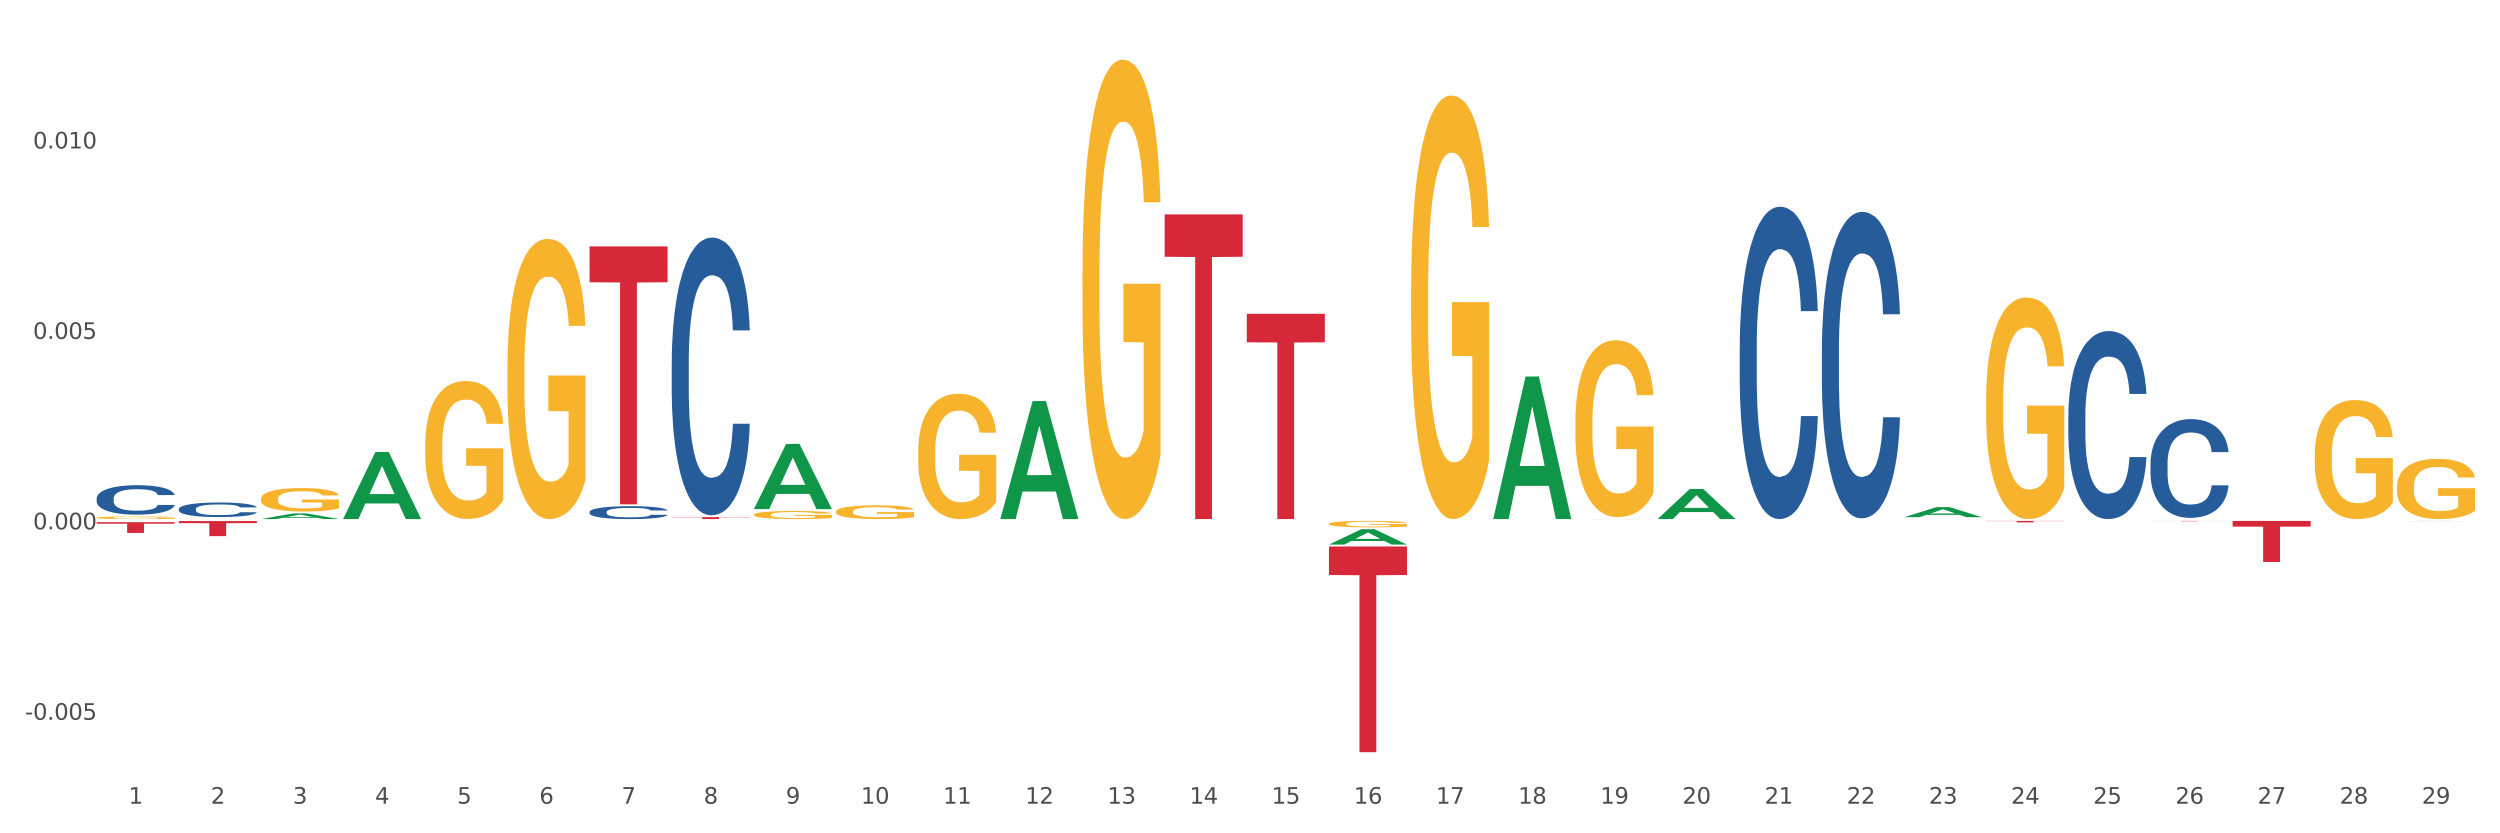 <?xml version="1.0" encoding="utf-8" standalone="no"?>
<!DOCTYPE svg PUBLIC "-//W3C//DTD SVG 1.1//EN"
  "http://www.w3.org/Graphics/SVG/1.1/DTD/svg11.dtd">
<svg xmlns:xlink="http://www.w3.org/1999/xlink" width="1080pt" height="360pt" viewBox="0 0 1080 360" xmlns="http://www.w3.org/2000/svg" version="1.1">
 <rect x="0" y="0" width="1080" height="360" fill="#333333" stroke="none"/>
 <defs>
  <style type="text/css">*{stroke-linejoin: round; stroke-linecap: butt}</style>
 </defs>
 <g id="figure_1">
  <g id="patch_1">
   <path d="M 0 360 
L 1080 360 
L 1080 0 
L 0 0 
z
" style="fill: #ffffff; stroke: #ffffff; stroke-linejoin: miter"/>
  </g>
  <g id="axes_1">
   <g id="matplotlib.axis_1">
    <g id="xtick_1">
     <g id="text_1">
      <!-- 1 -->
      <g style="fill: #4d4d4d" transform="translate(55.551 347.204) scale(0.096 -0.096)">
       <defs>
        <path id="DejaVuSans-31" d="M 794 531 
L 1825 531 
L 1825 4091 
L 703 3866 
L 703 4441 
L 1819 4666 
L 2450 4666 
L 2450 531 
L 3481 531 
L 3481 0 
L 794 0 
L 794 531 
z
" transform="scale(0.016)"/>
       </defs>
       <use xlink:href="#DejaVuSans-31"/>
      </g>
     </g>
    </g>
    <g id="xtick_2">
     <g id="text_2">
      <!-- 2 -->
      <g style="fill: #4d4d4d" transform="translate(91.041 347.204) scale(0.096 -0.096)">
       <defs>
        <path id="DejaVuSans-32" d="M 1228 531 
L 3431 531 
L 3431 0 
L 469 0 
L 469 531 
Q 828 903 1448 1529 
Q 2069 2156 2228 2338 
Q 2531 2678 2651 2914 
Q 2772 3150 2772 3378 
Q 2772 3750 2511 3984 
Q 2250 4219 1831 4219 
Q 1534 4219 1204 4116 
Q 875 4013 500 3803 
L 500 4441 
Q 881 4594 1212 4672 
Q 1544 4750 1819 4750 
Q 2544 4750 2975 4387 
Q 3406 4025 3406 3419 
Q 3406 3131 3298 2873 
Q 3191 2616 2906 2266 
Q 2828 2175 2409 1742 
Q 1991 1309 1228 531 
z
" transform="scale(0.016)"/>
       </defs>
       <use xlink:href="#DejaVuSans-32"/>
      </g>
     </g>
    </g>
    <g id="xtick_3">
     <g id="text_3">
      <!-- 3 -->
      <g style="fill: #4d4d4d" transform="translate(126.532 347.204) scale(0.096 -0.096)">
       <defs>
        <path id="DejaVuSans-33" d="M 2597 2516 
Q 3050 2419 3304 2112 
Q 3559 1806 3559 1356 
Q 3559 666 3084 287 
Q 2609 -91 1734 -91 
Q 1441 -91 1130 -33 
Q 819 25 488 141 
L 488 750 
Q 750 597 1062 519 
Q 1375 441 1716 441 
Q 2309 441 2620 675 
Q 2931 909 2931 1356 
Q 2931 1769 2642 2001 
Q 2353 2234 1838 2234 
L 1294 2234 
L 1294 2753 
L 1863 2753 
Q 2328 2753 2575 2939 
Q 2822 3125 2822 3475 
Q 2822 3834 2567 4026 
Q 2313 4219 1838 4219 
Q 1578 4219 1281 4162 
Q 984 4106 628 3988 
L 628 4550 
Q 988 4650 1302 4700 
Q 1616 4750 1894 4750 
Q 2613 4750 3031 4423 
Q 3450 4097 3450 3541 
Q 3450 3153 3228 2886 
Q 3006 2619 2597 2516 
z
" transform="scale(0.016)"/>
       </defs>
       <use xlink:href="#DejaVuSans-33"/>
      </g>
     </g>
    </g>
    <g id="xtick_4">
     <g id="text_4">
      <!-- 4 -->
      <g style="fill: #4d4d4d" transform="translate(162.022 347.204) scale(0.096 -0.096)">
       <defs>
        <path id="DejaVuSans-34" d="M 2419 4116 
L 825 1625 
L 2419 1625 
L 2419 4116 
z
M 2253 4666 
L 3047 4666 
L 3047 1625 
L 3713 1625 
L 3713 1100 
L 3047 1100 
L 3047 0 
L 2419 0 
L 2419 1100 
L 313 1100 
L 313 1709 
L 2253 4666 
z
" transform="scale(0.016)"/>
       </defs>
       <use xlink:href="#DejaVuSans-34"/>
      </g>
     </g>
    </g>
    <g id="xtick_5">
     <g id="text_5">
      <!-- 5 -->
      <g style="fill: #4d4d4d" transform="translate(197.513 347.204) scale(0.096 -0.096)">
       <defs>
        <path id="DejaVuSans-35" d="M 691 4666 
L 3169 4666 
L 3169 4134 
L 1269 4134 
L 1269 2991 
Q 1406 3038 1543 3061 
Q 1681 3084 1819 3084 
Q 2600 3084 3056 2656 
Q 3513 2228 3513 1497 
Q 3513 744 3044 326 
Q 2575 -91 1722 -91 
Q 1428 -91 1123 -41 
Q 819 9 494 109 
L 494 744 
Q 775 591 1075 516 
Q 1375 441 1709 441 
Q 2250 441 2565 725 
Q 2881 1009 2881 1497 
Q 2881 1984 2565 2268 
Q 2250 2553 1709 2553 
Q 1456 2553 1204 2497 
Q 953 2441 691 2322 
L 691 4666 
z
" transform="scale(0.016)"/>
       </defs>
       <use xlink:href="#DejaVuSans-35"/>
      </g>
     </g>
    </g>
    <g id="xtick_6">
     <g id="text_6">
      <!-- 6 -->
      <g style="fill: #4d4d4d" transform="translate(233.004 347.204) scale(0.096 -0.096)">
       <defs>
        <path id="DejaVuSans-36" d="M 2113 2584 
Q 1688 2584 1439 2293 
Q 1191 2003 1191 1497 
Q 1191 994 1439 701 
Q 1688 409 2113 409 
Q 2538 409 2786 701 
Q 3034 994 3034 1497 
Q 3034 2003 2786 2293 
Q 2538 2584 2113 2584 
z
M 3366 4563 
L 3366 3988 
Q 3128 4100 2886 4159 
Q 2644 4219 2406 4219 
Q 1781 4219 1451 3797 
Q 1122 3375 1075 2522 
Q 1259 2794 1537 2939 
Q 1816 3084 2150 3084 
Q 2853 3084 3261 2657 
Q 3669 2231 3669 1497 
Q 3669 778 3244 343 
Q 2819 -91 2113 -91 
Q 1303 -91 875 529 
Q 447 1150 447 2328 
Q 447 3434 972 4092 
Q 1497 4750 2381 4750 
Q 2619 4750 2861 4703 
Q 3103 4656 3366 4563 
z
" transform="scale(0.016)"/>
       </defs>
       <use xlink:href="#DejaVuSans-36"/>
      </g>
     </g>
    </g>
    <g id="xtick_7">
     <g id="text_7">
      <!-- 7 -->
      <g style="fill: #4d4d4d" transform="translate(268.494 347.204) scale(0.096 -0.096)">
       <defs>
        <path id="DejaVuSans-37" d="M 525 4666 
L 3525 4666 
L 3525 4397 
L 1831 0 
L 1172 0 
L 2766 4134 
L 525 4134 
L 525 4666 
z
" transform="scale(0.016)"/>
       </defs>
       <use xlink:href="#DejaVuSans-37"/>
      </g>
     </g>
    </g>
    <g id="xtick_8">
     <g id="text_8">
      <!-- 8 -->
      <g style="fill: #4d4d4d" transform="translate(303.985 347.204) scale(0.096 -0.096)">
       <defs>
        <path id="DejaVuSans-38" d="M 2034 2216 
Q 1584 2216 1326 1975 
Q 1069 1734 1069 1313 
Q 1069 891 1326 650 
Q 1584 409 2034 409 
Q 2484 409 2743 651 
Q 3003 894 3003 1313 
Q 3003 1734 2745 1975 
Q 2488 2216 2034 2216 
z
M 1403 2484 
Q 997 2584 770 2862 
Q 544 3141 544 3541 
Q 544 4100 942 4425 
Q 1341 4750 2034 4750 
Q 2731 4750 3128 4425 
Q 3525 4100 3525 3541 
Q 3525 3141 3298 2862 
Q 3072 2584 2669 2484 
Q 3125 2378 3379 2068 
Q 3634 1759 3634 1313 
Q 3634 634 3220 271 
Q 2806 -91 2034 -91 
Q 1263 -91 848 271 
Q 434 634 434 1313 
Q 434 1759 690 2068 
Q 947 2378 1403 2484 
z
M 1172 3481 
Q 1172 3119 1398 2916 
Q 1625 2713 2034 2713 
Q 2441 2713 2670 2916 
Q 2900 3119 2900 3481 
Q 2900 3844 2670 4047 
Q 2441 4250 2034 4250 
Q 1625 4250 1398 4047 
Q 1172 3844 1172 3481 
z
" transform="scale(0.016)"/>
       </defs>
       <use xlink:href="#DejaVuSans-38"/>
      </g>
     </g>
    </g>
    <g id="xtick_9">
     <g id="text_9">
      <!-- 9 -->
      <g style="fill: #4d4d4d" transform="translate(339.476 347.204) scale(0.096 -0.096)">
       <defs>
        <path id="DejaVuSans-39" d="M 703 97 
L 703 672 
Q 941 559 1184 500 
Q 1428 441 1663 441 
Q 2288 441 2617 861 
Q 2947 1281 2994 2138 
Q 2813 1869 2534 1725 
Q 2256 1581 1919 1581 
Q 1219 1581 811 2004 
Q 403 2428 403 3163 
Q 403 3881 828 4315 
Q 1253 4750 1959 4750 
Q 2769 4750 3195 4129 
Q 3622 3509 3622 2328 
Q 3622 1225 3098 567 
Q 2575 -91 1691 -91 
Q 1453 -91 1209 -44 
Q 966 3 703 97 
z
M 1959 2075 
Q 2384 2075 2632 2365 
Q 2881 2656 2881 3163 
Q 2881 3666 2632 3958 
Q 2384 4250 1959 4250 
Q 1534 4250 1286 3958 
Q 1038 3666 1038 3163 
Q 1038 2656 1286 2365 
Q 1534 2075 1959 2075 
z
" transform="scale(0.016)"/>
       </defs>
       <use xlink:href="#DejaVuSans-39"/>
      </g>
     </g>
    </g>
    <g id="xtick_10">
     <g id="text_10">
      <!-- 10 -->
      <g style="fill: #4d4d4d" transform="translate(371.912 347.204) scale(0.096 -0.096)">
       <defs>
        <path id="DejaVuSans-30" d="M 2034 4250 
Q 1547 4250 1301 3770 
Q 1056 3291 1056 2328 
Q 1056 1369 1301 889 
Q 1547 409 2034 409 
Q 2525 409 2770 889 
Q 3016 1369 3016 2328 
Q 3016 3291 2770 3770 
Q 2525 4250 2034 4250 
z
M 2034 4750 
Q 2819 4750 3233 4129 
Q 3647 3509 3647 2328 
Q 3647 1150 3233 529 
Q 2819 -91 2034 -91 
Q 1250 -91 836 529 
Q 422 1150 422 2328 
Q 422 3509 836 4129 
Q 1250 4750 2034 4750 
z
" transform="scale(0.016)"/>
       </defs>
       <use xlink:href="#DejaVuSans-31"/>
       <use xlink:href="#DejaVuSans-30" transform="translate(63.623 0)"/>
      </g>
     </g>
    </g>
    <g id="xtick_11">
     <g id="text_11">
      <!-- 11 -->
      <g style="fill: #4d4d4d" transform="translate(407.403 347.204) scale(0.096 -0.096)">
       <use xlink:href="#DejaVuSans-31"/>
       <use xlink:href="#DejaVuSans-31" transform="translate(63.623 0)"/>
      </g>
     </g>
    </g>
    <g id="xtick_12">
     <g id="text_12">
      <!-- 12 -->
      <g style="fill: #4d4d4d" transform="translate(442.893 347.204) scale(0.096 -0.096)">
       <use xlink:href="#DejaVuSans-31"/>
       <use xlink:href="#DejaVuSans-32" transform="translate(63.623 0)"/>
      </g>
     </g>
    </g>
    <g id="xtick_13">
     <g id="text_13">
      <!-- 13 -->
      <g style="fill: #4d4d4d" transform="translate(478.384 347.204) scale(0.096 -0.096)">
       <use xlink:href="#DejaVuSans-31"/>
       <use xlink:href="#DejaVuSans-33" transform="translate(63.623 0)"/>
      </g>
     </g>
    </g>
    <g id="xtick_14">
     <g id="text_14">
      <!-- 14 -->
      <g style="fill: #4d4d4d" transform="translate(513.875 347.204) scale(0.096 -0.096)">
       <use xlink:href="#DejaVuSans-31"/>
       <use xlink:href="#DejaVuSans-34" transform="translate(63.623 0)"/>
      </g>
     </g>
    </g>
    <g id="xtick_15">
     <g id="text_15">
      <!-- 15 -->
      <g style="fill: #4d4d4d" transform="translate(549.365 347.204) scale(0.096 -0.096)">
       <use xlink:href="#DejaVuSans-31"/>
       <use xlink:href="#DejaVuSans-35" transform="translate(63.623 0)"/>
      </g>
     </g>
    </g>
    <g id="xtick_16">
     <g id="text_16">
      <!-- 16 -->
      <g style="fill: #4d4d4d" transform="translate(584.856 347.204) scale(0.096 -0.096)">
       <use xlink:href="#DejaVuSans-31"/>
       <use xlink:href="#DejaVuSans-36" transform="translate(63.623 0)"/>
      </g>
     </g>
    </g>
    <g id="xtick_17">
     <g id="text_17">
      <!-- 17 -->
      <g style="fill: #4d4d4d" transform="translate(620.346 347.204) scale(0.096 -0.096)">
       <use xlink:href="#DejaVuSans-31"/>
       <use xlink:href="#DejaVuSans-37" transform="translate(63.623 0)"/>
      </g>
     </g>
    </g>
    <g id="xtick_18">
     <g id="text_18">
      <!-- 18 -->
      <g style="fill: #4d4d4d" transform="translate(655.837 347.204) scale(0.096 -0.096)">
       <use xlink:href="#DejaVuSans-31"/>
       <use xlink:href="#DejaVuSans-38" transform="translate(63.623 0)"/>
      </g>
     </g>
    </g>
    <g id="xtick_19">
     <g id="text_19">
      <!-- 19 -->
      <g style="fill: #4d4d4d" transform="translate(691.328 347.204) scale(0.096 -0.096)">
       <use xlink:href="#DejaVuSans-31"/>
       <use xlink:href="#DejaVuSans-39" transform="translate(63.623 0)"/>
      </g>
     </g>
    </g>
    <g id="xtick_20">
     <g id="text_20">
      <!-- 20 -->
      <g style="fill: #4d4d4d" transform="translate(726.818 347.204) scale(0.096 -0.096)">
       <use xlink:href="#DejaVuSans-32"/>
       <use xlink:href="#DejaVuSans-30" transform="translate(63.623 0)"/>
      </g>
     </g>
    </g>
    <g id="xtick_21">
     <g id="text_21">
      <!-- 21 -->
      <g style="fill: #4d4d4d" transform="translate(762.309 347.204) scale(0.096 -0.096)">
       <use xlink:href="#DejaVuSans-32"/>
       <use xlink:href="#DejaVuSans-31" transform="translate(63.623 0)"/>
      </g>
     </g>
    </g>
    <g id="xtick_22">
     <g id="text_22">
      <!-- 22 -->
      <g style="fill: #4d4d4d" transform="translate(797.8 347.204) scale(0.096 -0.096)">
       <use xlink:href="#DejaVuSans-32"/>
       <use xlink:href="#DejaVuSans-32" transform="translate(63.623 0)"/>
      </g>
     </g>
    </g>
    <g id="xtick_23">
     <g id="text_23">
      <!-- 23 -->
      <g style="fill: #4d4d4d" transform="translate(833.29 347.204) scale(0.096 -0.096)">
       <use xlink:href="#DejaVuSans-32"/>
       <use xlink:href="#DejaVuSans-33" transform="translate(63.623 0)"/>
      </g>
     </g>
    </g>
    <g id="xtick_24">
     <g id="text_24">
      <!-- 24 -->
      <g style="fill: #4d4d4d" transform="translate(868.781 347.204) scale(0.096 -0.096)">
       <use xlink:href="#DejaVuSans-32"/>
       <use xlink:href="#DejaVuSans-34" transform="translate(63.623 0)"/>
      </g>
     </g>
    </g>
    <g id="xtick_25">
     <g id="text_25">
      <!-- 25 -->
      <g style="fill: #4d4d4d" transform="translate(904.271 347.204) scale(0.096 -0.096)">
       <use xlink:href="#DejaVuSans-32"/>
       <use xlink:href="#DejaVuSans-35" transform="translate(63.623 0)"/>
      </g>
     </g>
    </g>
    <g id="xtick_26">
     <g id="text_26">
      <!-- 26 -->
      <g style="fill: #4d4d4d" transform="translate(939.762 347.204) scale(0.096 -0.096)">
       <use xlink:href="#DejaVuSans-32"/>
       <use xlink:href="#DejaVuSans-36" transform="translate(63.623 0)"/>
      </g>
     </g>
    </g>
    <g id="xtick_27">
     <g id="text_27">
      <!-- 27 -->
      <g style="fill: #4d4d4d" transform="translate(975.253 347.204) scale(0.096 -0.096)">
       <use xlink:href="#DejaVuSans-32"/>
       <use xlink:href="#DejaVuSans-37" transform="translate(63.623 0)"/>
      </g>
     </g>
    </g>
    <g id="xtick_28">
     <g id="text_28">
      <!-- 28 -->
      <g style="fill: #4d4d4d" transform="translate(1010.743 347.204) scale(0.096 -0.096)">
       <use xlink:href="#DejaVuSans-32"/>
       <use xlink:href="#DejaVuSans-38" transform="translate(63.623 0)"/>
      </g>
     </g>
    </g>
    <g id="xtick_29">
     <g id="text_29">
      <!-- 29 -->
      <g style="fill: #4d4d4d" transform="translate(1046.234 347.204) scale(0.096 -0.096)">
       <use xlink:href="#DejaVuSans-32"/>
       <use xlink:href="#DejaVuSans-39" transform="translate(63.623 0)"/>
      </g>
     </g>
    </g>
    <g id="xtick_30"/>
    <g id="xtick_31"/>
    <g id="xtick_32"/>
    <g id="xtick_33"/>
    <g id="xtick_34"/>
    <g id="xtick_35"/>
    <g id="xtick_36"/>
    <g id="xtick_37"/>
    <g id="xtick_38"/>
    <g id="xtick_39"/>
    <g id="xtick_40"/>
    <g id="xtick_41"/>
    <g id="xtick_42"/>
    <g id="xtick_43"/>
    <g id="xtick_44"/>
    <g id="xtick_45"/>
    <g id="xtick_46"/>
    <g id="xtick_47"/>
    <g id="xtick_48"/>
    <g id="xtick_49"/>
    <g id="xtick_50"/>
    <g id="xtick_51"/>
    <g id="xtick_52"/>
    <g id="xtick_53"/>
    <g id="xtick_54"/>
    <g id="xtick_55"/>
    <g id="xtick_56"/>
    <g id="xtick_57"/>
   </g>
   <g id="matplotlib.axis_2">
    <g id="ytick_1">
     <g id="text_30">
      <!-- -0.005 -->
      <g style="fill: #4d4d4d" transform="translate(10.8 310.948) scale(0.096 -0.096)">
       <defs>
        <path id="DejaVuSans-2d" d="M 313 2009 
L 1997 2009 
L 1997 1497 
L 313 1497 
L 313 2009 
z
" transform="scale(0.016)"/>
        <path id="DejaVuSans-2e" d="M 684 794 
L 1344 794 
L 1344 0 
L 684 0 
L 684 794 
z
" transform="scale(0.016)"/>
       </defs>
       <use xlink:href="#DejaVuSans-2d"/>
       <use xlink:href="#DejaVuSans-30" transform="translate(36.084 0)"/>
       <use xlink:href="#DejaVuSans-2e" transform="translate(99.707 0)"/>
       <use xlink:href="#DejaVuSans-30" transform="translate(131.494 0)"/>
       <use xlink:href="#DejaVuSans-30" transform="translate(195.117 0)"/>
       <use xlink:href="#DejaVuSans-35" transform="translate(258.74 0)"/>
      </g>
     </g>
    </g>
    <g id="ytick_2">
     <g id="text_31">
      <!-- 0.000 -->
      <g style="fill: #4d4d4d" transform="translate(14.264 228.682) scale(0.096 -0.096)">
       <use xlink:href="#DejaVuSans-30"/>
       <use xlink:href="#DejaVuSans-2e" transform="translate(63.623 0)"/>
       <use xlink:href="#DejaVuSans-30" transform="translate(95.41 0)"/>
       <use xlink:href="#DejaVuSans-30" transform="translate(159.033 0)"/>
       <use xlink:href="#DejaVuSans-30" transform="translate(222.656 0)"/>
      </g>
     </g>
    </g>
    <g id="ytick_3">
     <g id="text_32">
      <!-- 0.005 -->
      <g style="fill: #4d4d4d" transform="translate(14.264 146.416) scale(0.096 -0.096)">
       <use xlink:href="#DejaVuSans-30"/>
       <use xlink:href="#DejaVuSans-2e" transform="translate(63.623 0)"/>
       <use xlink:href="#DejaVuSans-30" transform="translate(95.41 0)"/>
       <use xlink:href="#DejaVuSans-30" transform="translate(159.033 0)"/>
       <use xlink:href="#DejaVuSans-35" transform="translate(222.656 0)"/>
      </g>
     </g>
    </g>
    <g id="ytick_4">
     <g id="text_33">
      <!-- 0.010 -->
      <g style="fill: #4d4d4d" transform="translate(14.264 64.15) scale(0.096 -0.096)">
       <use xlink:href="#DejaVuSans-30"/>
       <use xlink:href="#DejaVuSans-2e" transform="translate(63.623 0)"/>
       <use xlink:href="#DejaVuSans-30" transform="translate(95.41 0)"/>
       <use xlink:href="#DejaVuSans-31" transform="translate(159.033 0)"/>
       <use xlink:href="#DejaVuSans-30" transform="translate(222.656 0)"/>
      </g>
     </g>
    </g>
    <g id="ytick_5"/>
    <g id="ytick_6"/>
    <g id="ytick_7"/>
    <g id="ytick_8"/>
   </g>
   <g id="PolyCollection_1">
    <path d="M 112.728 224.233 
L 112.763 224.231 
L 126.666 221.778 
L 132.436 221.775 
L 146.444 224.238 
L 139.77 224.238 
L 136.746 223.665 
L 122.391 223.665 
L 122.286 223.674 
L 119.367 224.238 
L 112.728 224.238 
L 112.728 224.233 
L 124.198 223.322 
L 134.939 223.32 
L 129.621 222.3 
L 129.551 222.296 
L 129.482 222.302 
L 124.163 223.32 
L 124.198 223.322 
L 112.728 224.233 
z
" clip-path="url(#p9b5826106e)" style="fill: #109648"/>
    <path d="M 858.031 225.035 
L 891.747 225.035 
L 891.747 225.124 
L 878.484 225.125 
L 878.484 225.676 
L 871.214 225.676 
L 871.214 225.125 
L 858.031 225.124 
L 858.031 225.036 
L 858.031 225.035 
z
" clip-path="url(#p9b5826106e)" style="fill: #d62839"/>
    <path d="M 574.106 236.062 
L 607.822 236.062 
L 607.822 248.414 
L 594.559 248.498 
L 594.559 324.95 
L 587.289 324.95 
L 587.289 248.498 
L 574.106 248.414 
L 574.106 236.145 
L 574.106 236.062 
z
" clip-path="url(#p9b5826106e)" style="fill: #d62839"/>
    <path d="M 538.615 135.554 
L 572.331 135.554 
L 572.331 147.878 
L 559.069 147.961 
L 559.069 224.238 
L 551.798 224.238 
L 551.798 147.961 
L 538.615 147.878 
L 538.615 135.637 
L 538.615 135.554 
z
" clip-path="url(#p9b5826106e)" style="fill: #d62839"/>
    <path d="M 503.125 92.633 
L 536.841 92.633 
L 536.841 110.921 
L 523.578 111.045 
L 523.578 224.238 
L 516.307 224.238 
L 516.307 111.045 
L 503.125 110.921 
L 503.125 92.756 
L 503.125 92.633 
z
" clip-path="url(#p9b5826106e)" style="fill: #d62839"/>
    <path d="M 290.181 223.399 
L 323.897 223.399 
L 323.897 223.516 
L 310.634 223.517 
L 310.634 224.238 
L 303.364 224.238 
L 303.364 223.517 
L 290.181 223.516 
L 290.181 223.4 
L 290.181 223.399 
z
" clip-path="url(#p9b5826106e)" style="fill: #d62839"/>
    <path d="M 254.69 106.446 
L 288.406 106.446 
L 288.406 121.931 
L 275.144 122.035 
L 275.144 217.874 
L 267.873 217.874 
L 267.873 122.035 
L 254.69 121.931 
L 254.69 106.551 
L 254.69 106.446 
z
" clip-path="url(#p9b5826106e)" style="fill: #d62839"/>
    <path d="M 77.237 225.1 
L 110.953 225.1 
L 110.953 226.003 
L 97.69 226.01 
L 97.69 231.601 
L 90.42 231.601 
L 90.42 226.01 
L 77.237 226.003 
L 77.237 225.106 
L 77.237 225.1 
z
" clip-path="url(#p9b5826106e)" style="fill: #d62839"/>
    <path d="M 41.746 225.598 
L 75.463 225.598 
L 75.463 226.24 
L 62.2 226.244 
L 62.2 230.219 
L 54.929 230.219 
L 54.929 226.244 
L 41.746 226.24 
L 41.746 225.602 
L 41.746 225.598 
z
" clip-path="url(#p9b5826106e)" style="fill: #d62839"/>
    <path d="M 41.746 215.324 
L 41.786 215.312 
L 41.786 214.987 
L 41.906 214.546 
L 42.344 213.733 
L 42.902 213.118 
L 43.859 212.398 
L 44.377 212.096 
L 45.054 211.759 
L 46.449 211.213 
L 48.043 210.749 
L 49.159 210.493 
L 49.996 210.331 
L 51.869 210.041 
L 52.945 209.913 
L 54.061 209.808 
L 55.018 209.739 
L 56.612 209.657 
L 57.887 209.623 
L 59.362 209.611 
L 60.597 209.623 
L 62.231 209.669 
L 64.622 209.808 
L 65.539 209.89 
L 66.775 210.029 
L 68.05 210.215 
L 69.086 210.401 
L 70.282 210.668 
L 71.517 211.016 
L 72.713 211.457 
L 73.55 211.864 
L 74.227 212.293 
L 74.825 212.816 
L 75.263 213.385 
L 75.463 213.861 
L 68.169 213.861 
L 67.97 213.431 
L 67.572 212.967 
L 67.173 212.653 
L 66.735 212.398 
L 66.057 212.107 
L 65.459 211.922 
L 64.463 211.701 
L 63.546 211.562 
L 62.789 211.48 
L 61.873 211.411 
L 59.92 211.341 
L 58.525 211.341 
L 57.648 211.364 
L 56.572 211.422 
L 55.655 211.504 
L 54.579 211.643 
L 53.742 211.794 
L 52.905 211.991 
L 52.427 212.131 
L 51.71 212.386 
L 51.232 212.595 
L 50.594 212.955 
L 50.235 213.211 
L 49.598 213.872 
L 49.319 214.36 
L 49.199 214.697 
L 49.119 215.068 
L 49.119 216.88 
L 49.359 217.693 
L 49.558 218.041 
L 49.877 218.436 
L 50.474 218.947 
L 51.351 219.446 
L 52.268 219.806 
L 53.025 220.027 
L 53.742 220.189 
L 54.46 220.317 
L 55.337 220.433 
L 56.054 220.503 
L 57.13 220.572 
L 58.405 220.607 
L 59.402 220.607 
L 61.434 220.549 
L 62.351 220.491 
L 63.228 220.41 
L 64.184 220.282 
L 64.941 220.143 
L 65.38 220.038 
L 66.097 219.818 
L 66.655 219.585 
L 67.133 219.318 
L 67.452 219.086 
L 67.811 218.738 
L 68.09 218.343 
L 68.169 218.134 
L 75.463 218.134 
L 75.303 218.552 
L 75.024 218.958 
L 74.466 219.504 
L 74.028 219.818 
L 73.35 220.201 
L 72.633 220.526 
L 71.637 220.886 
L 70.72 221.153 
L 69.764 221.385 
L 68.727 221.594 
L 66.854 221.884 
L 66.177 221.966 
L 64.742 222.105 
L 63.626 222.186 
L 61.992 222.268 
L 60.318 222.314 
L 58.565 222.326 
L 57.01 222.302 
L 55.297 222.233 
L 54.221 222.163 
L 53.025 222.059 
L 51.63 221.896 
L 50.315 221.699 
L 49.08 221.466 
L 47.924 221.199 
L 46.848 220.897 
L 45.453 220.398 
L 44.417 219.91 
L 43.659 219.458 
L 43.141 219.074 
L 42.623 218.587 
L 42.344 218.25 
L 41.906 217.437 
L 41.746 216.682 
L 41.746 215.324 
z
" clip-path="url(#p9b5826106e)" style="fill: #255c99"/>
    <path d="M 77.237 219.908 
L 77.277 219.902 
L 77.277 219.742 
L 77.397 219.524 
L 77.835 219.122 
L 78.393 218.818 
L 79.349 218.462 
L 79.867 218.313 
L 80.545 218.147 
L 81.94 217.877 
L 83.534 217.648 
L 84.65 217.522 
L 85.487 217.441 
L 87.36 217.298 
L 88.436 217.235 
L 89.552 217.183 
L 90.508 217.149 
L 92.102 217.109 
L 93.378 217.091 
L 94.852 217.086 
L 96.088 217.091 
L 97.722 217.114 
L 100.113 217.183 
L 101.03 217.223 
L 102.265 217.292 
L 103.54 217.384 
L 104.577 217.476 
L 105.772 217.608 
L 107.008 217.78 
L 108.203 217.998 
L 109.04 218.199 
L 109.718 218.411 
L 110.316 218.669 
L 110.754 218.95 
L 110.953 219.185 
L 103.66 219.185 
L 103.461 218.973 
L 103.062 218.744 
L 102.664 218.589 
L 102.225 218.462 
L 101.548 218.319 
L 100.95 218.227 
L 99.954 218.118 
L 99.037 218.049 
L 98.28 218.009 
L 97.363 217.975 
L 95.41 217.94 
L 94.015 217.94 
L 93.139 217.952 
L 92.063 217.981 
L 91.146 218.021 
L 90.07 218.09 
L 89.233 218.164 
L 88.396 218.262 
L 87.918 218.33 
L 87.201 218.457 
L 86.722 218.56 
L 86.085 218.738 
L 85.726 218.864 
L 85.088 219.191 
L 84.809 219.432 
L 84.69 219.598 
L 84.61 219.782 
L 84.61 220.677 
L 84.849 221.078 
L 85.048 221.25 
L 85.367 221.445 
L 85.965 221.698 
L 86.842 221.945 
L 87.758 222.122 
L 88.516 222.231 
L 89.233 222.312 
L 89.95 222.375 
L 90.827 222.432 
L 91.545 222.467 
L 92.621 222.501 
L 93.896 222.518 
L 94.892 222.518 
L 96.925 222.489 
L 97.841 222.461 
L 98.718 222.421 
L 99.675 222.358 
L 100.432 222.289 
L 100.87 222.237 
L 101.588 222.128 
L 102.146 222.013 
L 102.624 221.881 
L 102.943 221.767 
L 103.301 221.595 
L 103.58 221.4 
L 103.66 221.296 
L 110.953 221.296 
L 110.794 221.503 
L 110.515 221.704 
L 109.957 221.973 
L 109.518 222.128 
L 108.841 222.317 
L 108.124 222.478 
L 107.127 222.656 
L 106.211 222.788 
L 105.254 222.903 
L 104.218 223.006 
L 102.345 223.149 
L 101.667 223.189 
L 100.233 223.258 
L 99.117 223.298 
L 97.483 223.339 
L 95.809 223.361 
L 94.055 223.367 
L 92.501 223.356 
L 90.787 223.321 
L 89.711 223.287 
L 88.516 223.235 
L 87.121 223.155 
L 85.806 223.057 
L 84.57 222.943 
L 83.414 222.811 
L 82.338 222.662 
L 80.944 222.415 
L 79.907 222.174 
L 79.15 221.95 
L 78.632 221.761 
L 78.114 221.52 
L 77.835 221.354 
L 77.397 220.952 
L 77.237 220.579 
L 77.237 219.908 
z
" clip-path="url(#p9b5826106e)" style="fill: #255c99"/>
    <path d="M 254.69 221.172 
L 254.73 221.167 
L 254.73 221.025 
L 254.85 220.832 
L 255.288 220.476 
L 255.846 220.207 
L 256.802 219.891 
L 257.321 219.759 
L 257.998 219.612 
L 259.393 219.373 
L 260.987 219.169 
L 262.103 219.058 
L 262.94 218.986 
L 264.813 218.859 
L 265.889 218.803 
L 267.005 218.758 
L 267.961 218.727 
L 269.556 218.692 
L 270.831 218.676 
L 272.305 218.671 
L 273.541 218.676 
L 275.175 218.697 
L 277.566 218.758 
L 278.483 218.793 
L 279.718 218.854 
L 280.994 218.936 
L 282.03 219.017 
L 283.225 219.134 
L 284.461 219.286 
L 285.656 219.48 
L 286.493 219.658 
L 287.171 219.846 
L 287.769 220.074 
L 288.207 220.323 
L 288.406 220.532 
L 281.113 220.532 
L 280.914 220.344 
L 280.515 220.14 
L 280.117 220.003 
L 279.678 219.891 
L 279.001 219.764 
L 278.403 219.683 
L 277.407 219.586 
L 276.49 219.525 
L 275.733 219.49 
L 274.816 219.459 
L 272.863 219.429 
L 271.469 219.429 
L 270.592 219.439 
L 269.516 219.464 
L 268.599 219.5 
L 267.523 219.561 
L 266.686 219.627 
L 265.849 219.713 
L 265.371 219.774 
L 264.654 219.886 
L 264.175 219.978 
L 263.538 220.135 
L 263.179 220.247 
L 262.541 220.537 
L 262.262 220.751 
L 262.143 220.898 
L 262.063 221.061 
L 262.063 221.854 
L 262.302 222.21 
L 262.502 222.362 
L 262.82 222.535 
L 263.418 222.759 
L 264.295 222.977 
L 265.212 223.135 
L 265.969 223.231 
L 266.686 223.303 
L 267.404 223.359 
L 268.28 223.409 
L 268.998 223.44 
L 270.074 223.47 
L 271.349 223.486 
L 272.345 223.486 
L 274.378 223.46 
L 275.295 223.435 
L 276.171 223.399 
L 277.128 223.343 
L 277.885 223.282 
L 278.323 223.237 
L 279.041 223.14 
L 279.599 223.038 
L 280.077 222.921 
L 280.396 222.82 
L 280.754 222.667 
L 281.033 222.494 
L 281.113 222.403 
L 288.406 222.403 
L 288.247 222.586 
L 287.968 222.764 
L 287.41 223.003 
L 286.972 223.14 
L 286.294 223.308 
L 285.577 223.45 
L 284.58 223.608 
L 283.664 223.725 
L 282.707 223.826 
L 281.671 223.918 
L 279.798 224.045 
L 279.12 224.08 
L 277.686 224.141 
L 276.57 224.177 
L 274.936 224.213 
L 273.262 224.233 
L 271.508 224.238 
L 269.954 224.228 
L 268.24 224.197 
L 267.164 224.167 
L 265.969 224.121 
L 264.574 224.05 
L 263.259 223.964 
L 262.023 223.862 
L 260.868 223.745 
L 259.791 223.613 
L 258.397 223.394 
L 257.36 223.181 
L 256.603 222.982 
L 256.085 222.815 
L 255.567 222.601 
L 255.288 222.454 
L 254.85 222.098 
L 254.69 221.767 
L 254.69 221.172 
z
" clip-path="url(#p9b5826106e)" style="fill: #255c99"/>
    <path d="M 290.181 156.542 
L 290.221 156.432 
L 290.221 153.365 
L 290.34 149.202 
L 290.779 141.533 
L 291.337 135.727 
L 292.293 128.934 
L 292.811 126.086 
L 293.489 122.909 
L 294.884 117.76 
L 296.478 113.378 
L 297.594 110.968 
L 298.431 109.434 
L 300.304 106.695 
L 301.38 105.49 
L 302.496 104.504 
L 303.452 103.847 
L 305.046 103.08 
L 306.322 102.751 
L 307.796 102.642 
L 309.032 102.751 
L 310.666 103.189 
L 313.057 104.504 
L 313.973 105.271 
L 315.209 106.585 
L 316.484 108.338 
L 317.52 110.091 
L 318.716 112.611 
L 319.951 115.898 
L 321.147 120.061 
L 321.984 123.895 
L 322.661 127.948 
L 323.259 132.878 
L 323.698 138.246 
L 323.897 142.738 
L 316.604 142.738 
L 316.404 138.685 
L 316.006 134.302 
L 315.607 131.345 
L 315.169 128.934 
L 314.492 126.196 
L 313.894 124.443 
L 312.897 122.361 
L 311.981 121.047 
L 311.224 120.28 
L 310.307 119.622 
L 308.354 118.965 
L 306.959 118.965 
L 306.082 119.184 
L 305.006 119.732 
L 304.09 120.499 
L 303.014 121.813 
L 302.177 123.238 
L 301.34 125.1 
L 300.862 126.415 
L 300.144 128.825 
L 299.666 130.797 
L 299.028 134.193 
L 298.67 136.603 
L 298.032 142.848 
L 297.753 147.449 
L 297.633 150.626 
L 297.554 154.132 
L 297.554 171.222 
L 297.793 178.891 
L 297.992 182.177 
L 298.311 185.902 
L 298.909 190.722 
L 299.786 195.433 
L 300.702 198.829 
L 301.459 200.911 
L 302.177 202.445 
L 302.894 203.65 
L 303.771 204.745 
L 304.488 205.403 
L 305.564 206.06 
L 306.84 206.388 
L 307.836 206.388 
L 309.868 205.841 
L 310.785 205.293 
L 311.662 204.526 
L 312.618 203.321 
L 313.376 202.006 
L 313.814 201.02 
L 314.531 198.939 
L 315.089 196.748 
L 315.568 194.228 
L 315.886 192.037 
L 316.245 188.75 
L 316.524 185.026 
L 316.604 183.054 
L 323.897 183.054 
L 323.738 186.998 
L 323.459 190.832 
L 322.901 195.981 
L 322.462 198.939 
L 321.785 202.554 
L 321.067 205.622 
L 320.071 209.018 
L 319.154 211.537 
L 318.198 213.729 
L 317.162 215.701 
L 315.289 218.439 
L 314.611 219.206 
L 313.176 220.521 
L 312.06 221.288 
L 310.426 222.055 
L 308.753 222.493 
L 306.999 222.602 
L 305.445 222.383 
L 303.731 221.726 
L 302.655 221.069 
L 301.459 220.083 
L 300.065 218.549 
L 298.749 216.686 
L 297.514 214.495 
L 296.358 211.976 
L 295.282 209.127 
L 293.887 204.417 
L 292.851 199.815 
L 292.094 195.543 
L 291.576 191.927 
L 291.058 187.326 
L 290.779 184.149 
L 290.34 176.48 
L 290.181 169.359 
L 290.181 156.542 
z
" clip-path="url(#p9b5826106e)" style="fill: #255c99"/>
    <path d="M 751.559 149.935 
L 751.599 149.812 
L 751.599 146.362 
L 751.718 141.679 
L 752.157 133.054 
L 752.715 126.523 
L 753.671 118.883 
L 754.189 115.679 
L 754.867 112.106 
L 756.262 106.315 
L 757.856 101.386 
L 758.972 98.675 
L 759.809 96.95 
L 761.682 93.869 
L 762.758 92.514 
L 763.874 91.405 
L 764.83 90.665 
L 766.424 89.803 
L 767.7 89.433 
L 769.174 89.31 
L 770.41 89.433 
L 772.044 89.926 
L 774.435 91.405 
L 775.351 92.267 
L 776.587 93.746 
L 777.862 95.717 
L 778.898 97.689 
L 780.094 100.523 
L 781.33 104.22 
L 782.525 108.902 
L 783.362 113.215 
L 784.04 117.774 
L 784.637 123.319 
L 785.076 129.357 
L 785.275 134.409 
L 777.982 134.409 
L 777.783 129.85 
L 777.384 124.921 
L 776.985 121.594 
L 776.547 118.883 
L 775.87 115.803 
L 775.272 113.831 
L 774.275 111.49 
L 773.359 110.011 
L 772.602 109.149 
L 771.685 108.409 
L 769.732 107.67 
L 768.337 107.67 
L 767.46 107.916 
L 766.384 108.533 
L 765.468 109.395 
L 764.392 110.874 
L 763.555 112.476 
L 762.718 114.57 
L 762.24 116.049 
L 761.522 118.76 
L 761.044 120.978 
L 760.406 124.798 
L 760.048 127.509 
L 759.41 134.532 
L 759.131 139.708 
L 759.012 143.281 
L 758.932 147.224 
L 758.932 166.447 
L 759.171 175.072 
L 759.37 178.769 
L 759.689 182.959 
L 760.287 188.38 
L 761.164 193.679 
L 762.08 197.499 
L 762.837 199.84 
L 763.555 201.565 
L 764.272 202.921 
L 765.149 204.153 
L 765.866 204.892 
L 766.942 205.632 
L 768.218 206.001 
L 769.214 206.001 
L 771.247 205.385 
L 772.163 204.769 
L 773.04 203.906 
L 773.996 202.551 
L 774.754 201.072 
L 775.192 199.963 
L 775.909 197.622 
L 776.467 195.158 
L 776.946 192.324 
L 777.264 189.859 
L 777.623 186.162 
L 777.902 181.973 
L 777.982 179.755 
L 785.275 179.755 
L 785.116 184.191 
L 784.837 188.504 
L 784.279 194.295 
L 783.84 197.622 
L 783.163 201.688 
L 782.445 205.139 
L 781.449 208.959 
L 780.532 211.793 
L 779.576 214.257 
L 778.54 216.475 
L 776.667 219.556 
L 775.989 220.418 
L 774.554 221.897 
L 773.439 222.759 
L 771.805 223.622 
L 770.131 224.115 
L 768.377 224.238 
L 766.823 223.992 
L 765.109 223.252 
L 764.033 222.513 
L 762.837 221.404 
L 761.443 219.679 
L 760.127 217.584 
L 758.892 215.12 
L 757.736 212.286 
L 756.66 209.082 
L 755.265 203.783 
L 754.229 198.608 
L 753.472 193.802 
L 752.954 189.736 
L 752.436 184.561 
L 752.157 180.987 
L 751.718 172.362 
L 751.559 164.352 
L 751.559 149.935 
z
" clip-path="url(#p9b5826106e)" style="fill: #255c99"/>
    <path d="M 77.237 224.198 
L 77.277 224.198 
L 77.277 224.196 
L 77.357 224.194 
L 77.755 224.189 
L 78.352 224.185 
L 78.79 224.182 
L 79.227 224.181 
L 79.745 224.179 
L 80.382 224.177 
L 81.536 224.174 
L 82.253 224.173 
L 83.128 224.171 
L 84.721 224.169 
L 85.875 224.168 
L 87.069 224.167 
L 89.02 224.166 
L 90.294 224.165 
L 91.647 224.165 
L 93.279 224.164 
L 94.513 224.164 
L 97.22 224.164 
L 99.529 224.165 
L 100.643 224.166 
L 102.076 224.166 
L 102.833 224.167 
L 104.067 224.168 
L 105.34 224.169 
L 106.216 224.171 
L 107.53 224.173 
L 108.525 224.175 
L 109.441 224.178 
L 109.918 224.18 
L 110.277 224.182 
L 110.595 224.184 
L 110.913 224.187 
L 103.748 224.187 
L 103.47 224.185 
L 103.032 224.183 
L 102.395 224.18 
L 101.838 224.179 
L 100.882 224.177 
L 100.006 224.176 
L 99.091 224.176 
L 97.976 224.175 
L 97.101 224.175 
L 95.867 224.174 
L 93.438 224.174 
L 91.806 224.175 
L 90.692 224.176 
L 89.975 224.176 
L 89.338 224.177 
L 88.622 224.178 
L 87.786 224.179 
L 87.189 224.18 
L 86.592 224.182 
L 86.114 224.184 
L 85.676 224.186 
L 85.318 224.188 
L 85.039 224.19 
L 84.8 224.192 
L 84.601 224.196 
L 84.601 224.206 
L 84.681 224.208 
L 84.88 224.211 
L 85.119 224.213 
L 85.517 224.215 
L 85.875 224.217 
L 86.552 224.219 
L 87.308 224.221 
L 87.905 224.223 
L 88.502 224.224 
L 89.537 224.225 
L 90.692 224.226 
L 91.687 224.227 
L 93.04 224.228 
L 93.956 224.228 
L 94.752 224.228 
L 96.702 224.228 
L 98.096 224.228 
L 99.648 224.227 
L 100.842 224.227 
L 101.838 224.226 
L 102.952 224.225 
L 103.669 224.224 
L 103.669 224.21 
L 94.911 224.21 
L 94.911 224.2 
L 110.953 224.2 
L 110.953 224.228 
L 110.277 224.229 
L 109.52 224.23 
L 108.724 224.232 
L 107.53 224.233 
L 106.097 224.234 
L 104.823 224.235 
L 103.47 224.236 
L 101.877 224.237 
L 99.807 224.237 
L 98.534 224.238 
L 96.941 224.238 
L 95.07 224.238 
L 93.438 224.238 
L 91.846 224.238 
L 90.174 224.237 
L 88.542 224.236 
L 87.308 224.235 
L 86.074 224.234 
L 84.761 224.233 
L 83.726 224.231 
L 82.929 224.23 
L 82.054 224.229 
L 81.098 224.227 
L 80.382 224.225 
L 79.745 224.223 
L 79.068 224.22 
L 78.591 224.218 
L 78.113 224.216 
L 77.834 224.214 
L 77.516 224.211 
L 77.277 224.207 
L 77.237 224.198 
z
" clip-path="url(#p9b5826106e)" style="fill: #f7b32b"/>
    <path d="M 893.521 179.514 
L 893.561 179.44 
L 893.561 177.363 
L 893.681 174.545 
L 894.119 169.353 
L 894.677 165.422 
L 895.634 160.823 
L 896.152 158.895 
L 896.829 156.744 
L 898.224 153.258 
L 899.818 150.291 
L 900.934 148.659 
L 901.771 147.621 
L 903.644 145.767 
L 904.72 144.951 
L 905.836 144.283 
L 906.793 143.838 
L 908.387 143.319 
L 909.662 143.097 
L 911.137 143.023 
L 912.372 143.097 
L 914.006 143.393 
L 916.397 144.283 
L 917.314 144.803 
L 918.549 145.693 
L 919.825 146.879 
L 920.861 148.066 
L 922.057 149.772 
L 923.292 151.997 
L 924.488 154.816 
L 925.325 157.411 
L 926.002 160.156 
L 926.6 163.493 
L 927.038 167.128 
L 927.238 170.169 
L 919.944 170.169 
L 919.745 167.424 
L 919.347 164.458 
L 918.948 162.455 
L 918.51 160.823 
L 917.832 158.969 
L 917.234 157.782 
L 916.238 156.373 
L 915.321 155.483 
L 914.564 154.964 
L 913.647 154.519 
L 911.695 154.074 
L 910.3 154.074 
L 909.423 154.222 
L 908.347 154.593 
L 907.43 155.112 
L 906.354 156.002 
L 905.517 156.966 
L 904.68 158.227 
L 904.202 159.117 
L 903.485 160.749 
L 903.007 162.084 
L 902.369 164.383 
L 902.01 166.015 
L 901.373 170.243 
L 901.094 173.358 
L 900.974 175.509 
L 900.894 177.882 
L 900.894 189.453 
L 901.133 194.644 
L 901.333 196.87 
L 901.652 199.391 
L 902.249 202.655 
L 903.126 205.844 
L 904.043 208.143 
L 904.8 209.553 
L 905.517 210.591 
L 906.235 211.407 
L 907.111 212.148 
L 907.829 212.593 
L 908.905 213.038 
L 910.18 213.261 
L 911.177 213.261 
L 913.209 212.89 
L 914.126 212.519 
L 915.002 212 
L 915.959 211.184 
L 916.716 210.294 
L 917.155 209.627 
L 917.872 208.217 
L 918.43 206.734 
L 918.908 205.028 
L 919.227 203.545 
L 919.586 201.32 
L 919.865 198.798 
L 919.944 197.463 
L 927.238 197.463 
L 927.078 200.133 
L 926.799 202.729 
L 926.241 206.215 
L 925.803 208.217 
L 925.125 210.665 
L 924.408 212.742 
L 923.412 215.041 
L 922.495 216.747 
L 921.538 218.23 
L 920.502 219.565 
L 918.629 221.42 
L 917.952 221.939 
L 916.517 222.829 
L 915.401 223.348 
L 913.767 223.867 
L 912.093 224.164 
L 910.34 224.238 
L 908.785 224.09 
L 907.072 223.645 
L 905.996 223.2 
L 904.8 222.532 
L 903.405 221.494 
L 902.09 220.233 
L 900.854 218.75 
L 899.699 217.044 
L 898.623 215.115 
L 897.228 211.926 
L 896.192 208.811 
L 895.434 205.918 
L 894.916 203.471 
L 894.398 200.356 
L 894.119 198.205 
L 893.681 193.013 
L 893.521 188.192 
L 893.521 179.514 
z
" clip-path="url(#p9b5826106e)" style="fill: #255c99"/>
    <path d="M 929.012 200.225 
L 929.052 200.186 
L 929.052 199.095 
L 929.171 197.614 
L 929.61 194.886 
L 930.168 192.821 
L 931.124 190.405 
L 931.642 189.392 
L 932.32 188.262 
L 933.715 186.431 
L 935.309 184.872 
L 936.425 184.015 
L 937.262 183.469 
L 939.135 182.495 
L 940.211 182.067 
L 941.327 181.716 
L 942.283 181.482 
L 943.877 181.209 
L 945.153 181.092 
L 946.627 181.054 
L 947.863 181.092 
L 949.497 181.248 
L 951.888 181.716 
L 952.805 181.989 
L 954.04 182.456 
L 955.315 183.08 
L 956.352 183.703 
L 957.547 184.599 
L 958.783 185.768 
L 959.978 187.249 
L 960.815 188.613 
L 961.493 190.055 
L 962.09 191.808 
L 962.529 193.717 
L 962.728 195.315 
L 955.435 195.315 
L 955.236 193.873 
L 954.837 192.315 
L 954.439 191.262 
L 954 190.405 
L 953.323 189.431 
L 952.725 188.808 
L 951.729 188.067 
L 950.812 187.6 
L 950.055 187.327 
L 949.138 187.093 
L 947.185 186.859 
L 945.79 186.859 
L 944.914 186.937 
L 943.838 187.132 
L 942.921 187.405 
L 941.845 187.872 
L 941.008 188.379 
L 940.171 189.041 
L 939.693 189.509 
L 938.975 190.366 
L 938.497 191.068 
L 937.86 192.276 
L 937.501 193.133 
L 936.863 195.354 
L 936.584 196.99 
L 936.465 198.12 
L 936.385 199.367 
L 936.385 205.446 
L 936.624 208.173 
L 936.823 209.342 
L 937.142 210.667 
L 937.74 212.382 
L 938.617 214.057 
L 939.533 215.265 
L 940.291 216.006 
L 941.008 216.551 
L 941.725 216.98 
L 942.602 217.369 
L 943.319 217.603 
L 944.396 217.837 
L 945.671 217.954 
L 946.667 217.954 
L 948.7 217.759 
L 949.616 217.564 
L 950.493 217.291 
L 951.45 216.863 
L 952.207 216.395 
L 952.645 216.045 
L 953.363 215.304 
L 953.921 214.525 
L 954.399 213.629 
L 954.718 212.849 
L 955.076 211.68 
L 955.355 210.356 
L 955.435 209.654 
L 962.728 209.654 
L 962.569 211.057 
L 962.29 212.421 
L 961.732 214.252 
L 961.293 215.304 
L 960.616 216.59 
L 959.899 217.681 
L 958.902 218.889 
L 957.986 219.785 
L 957.029 220.565 
L 955.993 221.266 
L 954.12 222.24 
L 953.442 222.513 
L 952.008 222.98 
L 950.892 223.253 
L 949.258 223.526 
L 947.584 223.682 
L 945.83 223.721 
L 944.276 223.643 
L 942.562 223.409 
L 941.486 223.175 
L 940.291 222.825 
L 938.896 222.279 
L 937.581 221.617 
L 936.345 220.837 
L 935.189 219.941 
L 934.113 218.928 
L 932.718 217.252 
L 931.682 215.616 
L 930.925 214.096 
L 930.407 212.81 
L 929.889 211.174 
L 929.61 210.044 
L 929.171 207.316 
L 929.012 204.783 
L 929.012 200.225 
z
" clip-path="url(#p9b5826106e)" style="fill: #255c99"/>
    <path d="M 1035.484 210.245 
L 1035.524 210.221 
L 1035.524 209.366 
L 1035.603 208.629 
L 1036.001 206.847 
L 1036.598 205.374 
L 1037.036 204.59 
L 1037.474 203.949 
L 1037.992 203.307 
L 1038.629 202.642 
L 1039.783 201.668 
L 1040.5 201.169 
L 1041.375 200.646 
L 1042.968 199.886 
L 1044.122 199.459 
L 1045.316 199.102 
L 1047.267 198.675 
L 1048.54 198.484 
L 1049.894 198.342 
L 1051.526 198.247 
L 1052.76 198.223 
L 1055.467 198.294 
L 1057.776 198.508 
L 1058.89 198.675 
L 1060.323 198.96 
L 1061.079 199.15 
L 1062.313 199.53 
L 1063.587 200.029 
L 1064.463 200.456 
L 1065.777 201.264 
L 1066.772 202.072 
L 1067.687 203.07 
L 1068.165 203.759 
L 1068.523 204.4 
L 1068.842 205.137 
L 1069.16 206.301 
L 1061.995 206.301 
L 1061.716 205.469 
L 1061.279 204.685 
L 1060.642 203.925 
L 1060.084 203.45 
L 1059.129 202.856 
L 1058.253 202.476 
L 1057.338 202.191 
L 1056.223 201.953 
L 1055.347 201.834 
L 1054.113 201.739 
L 1051.685 201.763 
L 1050.053 201.953 
L 1048.938 202.191 
L 1048.222 202.405 
L 1047.585 202.642 
L 1046.869 202.975 
L 1046.033 203.474 
L 1045.436 203.925 
L 1044.838 204.495 
L 1044.361 205.065 
L 1043.923 205.731 
L 1043.565 206.443 
L 1043.286 207.18 
L 1043.047 208.083 
L 1042.848 209.579 
L 1042.848 212.834 
L 1042.928 213.571 
L 1043.127 214.545 
L 1043.366 215.281 
L 1043.764 216.16 
L 1044.122 216.754 
L 1044.799 217.61 
L 1045.555 218.322 
L 1046.152 218.774 
L 1046.749 219.154 
L 1047.784 219.677 
L 1048.938 220.104 
L 1049.934 220.366 
L 1051.287 220.603 
L 1052.203 220.698 
L 1052.999 220.746 
L 1054.949 220.746 
L 1056.343 220.674 
L 1057.895 220.508 
L 1059.089 220.294 
L 1060.084 220.033 
L 1061.199 219.605 
L 1061.915 219.201 
L 1061.915 214.236 
L 1053.158 214.212 
L 1053.158 210.91 
L 1069.2 210.91 
L 1069.2 220.603 
L 1068.523 221.102 
L 1067.767 221.553 
L 1066.971 221.957 
L 1065.777 222.456 
L 1064.344 222.931 
L 1063.07 223.264 
L 1061.716 223.549 
L 1060.124 223.81 
L 1058.054 224.048 
L 1056.78 224.143 
L 1055.188 224.214 
L 1053.317 224.238 
L 1051.685 224.191 
L 1050.093 224.072 
L 1048.421 223.858 
L 1046.789 223.549 
L 1045.555 223.24 
L 1044.321 222.86 
L 1043.007 222.361 
L 1041.972 221.886 
L 1041.176 221.458 
L 1040.3 220.912 
L 1039.345 220.199 
L 1038.629 219.558 
L 1037.992 218.893 
L 1037.315 218.037 
L 1036.837 217.301 
L 1036.36 216.374 
L 1036.081 215.685 
L 1035.763 214.616 
L 1035.524 213.119 
L 1035.484 210.245 
z
" clip-path="url(#p9b5826106e)" style="fill: #f7b32b"/>
    <path d="M 999.993 196.58 
L 1000.033 196.533 
L 1000.033 194.842 
L 1000.113 193.387 
L 1000.511 189.865 
L 1001.108 186.953 
L 1001.546 185.404 
L 1001.984 184.136 
L 1002.501 182.868 
L 1003.138 181.553 
L 1004.292 179.628 
L 1005.009 178.642 
L 1005.885 177.609 
L 1007.477 176.106 
L 1008.631 175.261 
L 1009.825 174.556 
L 1011.776 173.711 
L 1013.05 173.335 
L 1014.403 173.054 
L 1016.035 172.866 
L 1017.269 172.819 
L 1019.976 172.96 
L 1022.285 173.382 
L 1023.399 173.711 
L 1024.833 174.275 
L 1025.589 174.65 
L 1026.823 175.402 
L 1028.097 176.388 
L 1028.972 177.233 
L 1030.286 178.83 
L 1031.281 180.426 
L 1032.197 182.398 
L 1032.674 183.76 
L 1033.033 185.028 
L 1033.351 186.484 
L 1033.67 188.785 
L 1026.504 188.785 
L 1026.226 187.141 
L 1025.788 185.592 
L 1025.151 184.089 
L 1024.594 183.15 
L 1023.638 181.976 
L 1022.763 181.224 
L 1021.847 180.661 
L 1020.732 180.191 
L 1019.857 179.957 
L 1018.623 179.769 
L 1016.195 179.816 
L 1014.562 180.191 
L 1013.448 180.661 
L 1012.731 181.084 
L 1012.094 181.553 
L 1011.378 182.211 
L 1010.542 183.197 
L 1009.945 184.089 
L 1009.348 185.216 
L 1008.87 186.343 
L 1008.432 187.658 
L 1008.074 189.066 
L 1007.795 190.522 
L 1007.557 192.307 
L 1007.357 195.265 
L 1007.357 201.698 
L 1007.437 203.154 
L 1007.636 205.079 
L 1007.875 206.535 
L 1008.273 208.272 
L 1008.631 209.446 
L 1009.308 211.137 
L 1010.064 212.545 
L 1010.661 213.438 
L 1011.259 214.189 
L 1012.293 215.222 
L 1013.448 216.067 
L 1014.443 216.584 
L 1015.796 217.053 
L 1016.712 217.241 
L 1017.508 217.335 
L 1019.459 217.335 
L 1020.852 217.194 
L 1022.404 216.866 
L 1023.599 216.443 
L 1024.594 215.926 
L 1025.708 215.081 
L 1026.425 214.283 
L 1026.425 204.469 
L 1017.667 204.422 
L 1017.667 197.895 
L 1033.709 197.895 
L 1033.709 217.053 
L 1033.033 218.04 
L 1032.276 218.932 
L 1031.48 219.73 
L 1030.286 220.716 
L 1028.853 221.655 
L 1027.579 222.313 
L 1026.226 222.876 
L 1024.633 223.393 
L 1022.564 223.862 
L 1021.29 224.05 
L 1019.697 224.191 
L 1017.827 224.238 
L 1016.195 224.144 
L 1014.602 223.909 
L 1012.93 223.487 
L 1011.298 222.876 
L 1010.064 222.266 
L 1008.83 221.514 
L 1007.517 220.528 
L 1006.482 219.589 
L 1005.686 218.744 
L 1004.81 217.664 
L 1003.855 216.255 
L 1003.138 214.987 
L 1002.501 213.672 
L 1001.824 211.982 
L 1001.347 210.526 
L 1000.869 208.695 
L 1000.59 207.333 
L 1000.272 205.22 
L 1000.033 202.262 
L 999.993 196.58 
z
" clip-path="url(#p9b5826106e)" style="fill: #f7b32b"/>
    <path d="M 858.031 172.759 
L 858.071 172.671 
L 858.071 169.525 
L 858.15 166.815 
L 858.548 160.26 
L 859.145 154.841 
L 859.583 151.957 
L 860.021 149.597 
L 860.539 147.237 
L 861.176 144.79 
L 862.33 141.207 
L 863.046 139.371 
L 863.922 137.449 
L 865.514 134.652 
L 866.669 133.078 
L 867.863 131.767 
L 869.814 130.194 
L 871.087 129.495 
L 872.441 128.971 
L 874.073 128.621 
L 875.307 128.534 
L 878.014 128.796 
L 880.322 129.582 
L 881.437 130.194 
L 882.87 131.243 
L 883.626 131.942 
L 884.86 133.341 
L 886.134 135.176 
L 887.01 136.749 
L 888.324 139.721 
L 889.319 142.693 
L 890.234 146.363 
L 890.712 148.898 
L 891.07 151.258 
L 891.389 153.967 
L 891.707 158.25 
L 884.542 158.25 
L 884.263 155.191 
L 883.825 152.307 
L 883.188 149.51 
L 882.631 147.762 
L 881.676 145.577 
L 880.8 144.178 
L 879.885 143.13 
L 878.77 142.256 
L 877.894 141.819 
L 876.66 141.469 
L 874.232 141.556 
L 872.6 142.256 
L 871.485 143.13 
L 870.769 143.916 
L 870.132 144.79 
L 869.415 146.014 
L 868.58 147.849 
L 867.982 149.51 
L 867.385 151.608 
L 866.908 153.705 
L 866.47 156.152 
L 866.112 158.774 
L 865.833 161.484 
L 865.594 164.805 
L 865.395 170.311 
L 865.395 182.285 
L 865.475 184.995 
L 865.674 188.578 
L 865.912 191.288 
L 866.311 194.522 
L 866.669 196.707 
L 867.346 199.853 
L 868.102 202.475 
L 868.699 204.136 
L 869.296 205.534 
L 870.331 207.457 
L 871.485 209.03 
L 872.481 209.992 
L 873.834 210.866 
L 874.75 211.215 
L 875.546 211.39 
L 877.496 211.39 
L 878.889 211.128 
L 880.442 210.516 
L 881.636 209.729 
L 882.631 208.768 
L 883.746 207.195 
L 884.462 205.709 
L 884.462 187.442 
L 875.705 187.355 
L 875.705 175.206 
L 891.747 175.206 
L 891.747 210.866 
L 891.07 212.701 
L 890.314 214.362 
L 889.518 215.848 
L 888.324 217.683 
L 886.89 219.431 
L 885.617 220.655 
L 884.263 221.703 
L 882.671 222.665 
L 880.601 223.539 
L 879.327 223.888 
L 877.735 224.151 
L 875.864 224.238 
L 874.232 224.063 
L 872.64 223.626 
L 870.968 222.84 
L 869.336 221.703 
L 868.102 220.567 
L 866.868 219.169 
L 865.554 217.333 
L 864.519 215.585 
L 863.723 214.012 
L 862.847 212.002 
L 861.892 209.38 
L 861.176 207.02 
L 860.539 204.573 
L 859.862 201.426 
L 859.384 198.717 
L 858.907 195.308 
L 858.628 192.774 
L 858.309 188.841 
L 858.071 183.334 
L 858.031 172.759 
z
" clip-path="url(#p9b5826106e)" style="fill: #f7b32b"/>
    <path d="M 680.578 182.306 
L 680.617 182.236 
L 680.617 179.724 
L 680.697 177.561 
L 681.095 172.328 
L 681.692 168.002 
L 682.13 165.699 
L 682.568 163.815 
L 683.086 161.931 
L 683.722 159.977 
L 684.877 157.116 
L 685.593 155.651 
L 686.469 154.116 
L 688.061 151.883 
L 689.216 150.627 
L 690.41 149.58 
L 692.36 148.324 
L 693.634 147.766 
L 694.988 147.347 
L 696.62 147.068 
L 697.854 146.998 
L 700.561 147.207 
L 702.869 147.835 
L 703.984 148.324 
L 705.417 149.161 
L 706.173 149.719 
L 707.407 150.836 
L 708.681 152.301 
L 709.557 153.557 
L 710.87 155.93 
L 711.866 158.302 
L 712.781 161.233 
L 713.259 163.257 
L 713.617 165.141 
L 713.936 167.304 
L 714.254 170.723 
L 707.089 170.723 
L 706.81 168.281 
L 706.372 165.978 
L 705.735 163.745 
L 705.178 162.349 
L 704.223 160.605 
L 703.347 159.489 
L 702.431 158.651 
L 701.317 157.953 
L 700.441 157.604 
L 699.207 157.325 
L 696.779 157.395 
L 695.147 157.953 
L 694.032 158.651 
L 693.316 159.279 
L 692.679 159.977 
L 691.962 160.954 
L 691.126 162.419 
L 690.529 163.745 
L 689.932 165.42 
L 689.455 167.094 
L 689.017 169.048 
L 688.658 171.142 
L 688.38 173.305 
L 688.141 175.956 
L 687.942 180.352 
L 687.942 189.912 
L 688.022 192.075 
L 688.221 194.936 
L 688.459 197.099 
L 688.857 199.681 
L 689.216 201.426 
L 689.892 203.938 
L 690.649 206.031 
L 691.246 207.357 
L 691.843 208.473 
L 692.878 210.008 
L 694.032 211.264 
L 695.027 212.032 
L 696.381 212.73 
L 697.296 213.009 
L 698.093 213.148 
L 700.043 213.148 
L 701.436 212.939 
L 702.989 212.451 
L 704.183 211.823 
L 705.178 211.055 
L 706.293 209.799 
L 707.009 208.613 
L 707.009 194.029 
L 698.252 193.959 
L 698.252 184.26 
L 714.294 184.26 
L 714.294 212.73 
L 713.617 214.195 
L 712.861 215.521 
L 712.065 216.707 
L 710.87 218.173 
L 709.437 219.568 
L 708.164 220.545 
L 706.81 221.382 
L 705.218 222.15 
L 703.148 222.848 
L 701.874 223.127 
L 700.282 223.336 
L 698.411 223.406 
L 696.779 223.266 
L 695.187 222.917 
L 693.515 222.289 
L 691.883 221.382 
L 690.649 220.475 
L 689.415 219.359 
L 688.101 217.893 
L 687.066 216.498 
L 686.27 215.242 
L 685.394 213.637 
L 684.439 211.544 
L 683.722 209.66 
L 683.086 207.706 
L 682.409 205.194 
L 681.931 203.031 
L 681.453 200.309 
L 681.175 198.286 
L 680.856 195.146 
L 680.617 190.749 
L 680.578 182.306 
z
" clip-path="url(#p9b5826106e)" style="fill: #f7b32b"/>
    <path d="M 609.596 125.813 
L 609.636 125.646 
L 609.636 119.63 
L 609.716 114.45 
L 610.114 101.917 
L 610.711 91.556 
L 611.149 86.042 
L 611.587 81.53 
L 612.104 77.018 
L 612.741 72.339 
L 613.896 65.488 
L 614.612 61.979 
L 615.488 58.302 
L 617.08 52.955 
L 618.234 49.947 
L 619.429 47.44 
L 621.379 44.432 
L 622.653 43.096 
L 624.006 42.093 
L 625.638 41.425 
L 626.872 41.257 
L 629.579 41.759 
L 631.888 43.263 
L 633.003 44.432 
L 634.436 46.438 
L 635.192 47.775 
L 636.426 50.448 
L 637.7 53.957 
L 638.576 56.965 
L 639.889 62.647 
L 640.884 68.329 
L 641.8 75.347 
L 642.278 80.193 
L 642.636 84.705 
L 642.954 89.885 
L 643.273 98.073 
L 636.108 98.073 
L 635.829 92.225 
L 635.391 86.71 
L 634.754 81.363 
L 634.197 78.021 
L 633.241 73.843 
L 632.366 71.169 
L 631.45 69.164 
L 630.336 67.493 
L 629.46 66.657 
L 628.226 65.989 
L 625.798 66.156 
L 624.166 67.493 
L 623.051 69.164 
L 622.335 70.668 
L 621.698 72.339 
L 620.981 74.679 
L 620.145 78.188 
L 619.548 81.363 
L 618.951 85.373 
L 618.473 89.384 
L 618.035 94.063 
L 617.677 99.076 
L 617.399 104.256 
L 617.16 110.606 
L 616.961 121.134 
L 616.961 144.027 
L 617.04 149.208 
L 617.239 156.059 
L 617.478 161.239 
L 617.876 167.422 
L 618.234 171.6 
L 618.911 177.616 
L 619.667 182.629 
L 620.265 185.804 
L 620.862 188.477 
L 621.897 192.154 
L 623.051 195.162 
L 624.046 197 
L 625.4 198.671 
L 626.315 199.339 
L 627.111 199.674 
L 629.062 199.674 
L 630.455 199.172 
L 632.007 198.002 
L 633.202 196.499 
L 634.197 194.66 
L 635.311 191.652 
L 636.028 188.812 
L 636.028 153.887 
L 627.271 153.719 
L 627.271 130.492 
L 643.313 130.492 
L 643.313 198.671 
L 642.636 202.18 
L 641.88 205.355 
L 641.083 208.196 
L 639.889 211.705 
L 638.456 215.047 
L 637.182 217.387 
L 635.829 219.392 
L 634.237 221.23 
L 632.167 222.901 
L 630.893 223.57 
L 629.301 224.071 
L 627.43 224.238 
L 625.798 223.904 
L 624.205 223.068 
L 622.534 221.564 
L 620.901 219.392 
L 619.667 217.22 
L 618.433 214.546 
L 617.12 211.037 
L 616.085 207.695 
L 615.289 204.687 
L 614.413 200.843 
L 613.458 195.83 
L 612.741 191.318 
L 612.104 186.639 
L 611.428 180.623 
L 610.95 175.443 
L 610.472 168.926 
L 610.194 164.08 
L 609.875 156.56 
L 609.636 146.033 
L 609.596 125.813 
z
" clip-path="url(#p9b5826106e)" style="fill: #f7b32b"/>
    <path d="M 574.106 226.325 
L 574.146 226.322 
L 574.146 226.231 
L 574.225 226.152 
L 574.623 225.96 
L 575.22 225.802 
L 575.658 225.718 
L 576.096 225.649 
L 576.614 225.581 
L 577.251 225.509 
L 578.405 225.405 
L 579.121 225.351 
L 579.997 225.295 
L 581.589 225.214 
L 582.744 225.168 
L 583.938 225.129 
L 585.889 225.084 
L 587.162 225.063 
L 588.516 225.048 
L 590.148 225.038 
L 591.382 225.035 
L 594.089 225.043 
L 596.397 225.066 
L 597.512 225.084 
L 598.945 225.114 
L 599.701 225.135 
L 600.935 225.175 
L 602.209 225.229 
L 603.085 225.275 
L 604.399 225.361 
L 605.394 225.448 
L 606.309 225.555 
L 606.787 225.629 
L 607.145 225.698 
L 607.464 225.777 
L 607.782 225.902 
L 600.617 225.902 
L 600.338 225.813 
L 599.9 225.728 
L 599.264 225.647 
L 598.706 225.596 
L 597.751 225.532 
L 596.875 225.491 
L 595.96 225.461 
L 594.845 225.435 
L 593.969 225.423 
L 592.735 225.412 
L 590.307 225.415 
L 588.675 225.435 
L 587.56 225.461 
L 586.844 225.484 
L 586.207 225.509 
L 585.49 225.545 
L 584.655 225.598 
L 584.057 225.647 
L 583.46 225.708 
L 582.983 225.769 
L 582.545 225.841 
L 582.187 225.917 
L 581.908 225.996 
L 581.669 226.093 
L 581.47 226.253 
L 581.47 226.603 
L 581.55 226.682 
L 581.749 226.786 
L 581.988 226.865 
L 582.386 226.959 
L 582.744 227.023 
L 583.421 227.115 
L 584.177 227.191 
L 584.774 227.24 
L 585.371 227.281 
L 586.406 227.337 
L 587.56 227.383 
L 588.556 227.411 
L 589.909 227.436 
L 590.825 227.446 
L 591.621 227.451 
L 593.571 227.451 
L 594.964 227.444 
L 596.517 227.426 
L 597.711 227.403 
L 598.706 227.375 
L 599.821 227.329 
L 600.537 227.286 
L 600.537 226.753 
L 591.78 226.75 
L 591.78 226.396 
L 607.822 226.396 
L 607.822 227.436 
L 607.145 227.49 
L 606.389 227.538 
L 605.593 227.581 
L 604.399 227.635 
L 602.966 227.686 
L 601.692 227.722 
L 600.338 227.752 
L 598.746 227.78 
L 596.676 227.806 
L 595.402 227.816 
L 593.81 227.823 
L 591.939 227.826 
L 590.307 227.821 
L 588.715 227.808 
L 587.043 227.785 
L 585.411 227.752 
L 584.177 227.719 
L 582.943 227.678 
L 581.629 227.625 
L 580.594 227.574 
L 579.798 227.528 
L 578.922 227.469 
L 577.967 227.393 
L 577.251 227.324 
L 576.614 227.253 
L 575.937 227.161 
L 575.459 227.082 
L 574.982 226.982 
L 574.703 226.908 
L 574.384 226.794 
L 574.146 226.633 
L 574.106 226.325 
z
" clip-path="url(#p9b5826106e)" style="fill: #f7b32b"/>
    <path d="M 467.634 117.477 
L 467.674 117.295 
L 467.674 110.77 
L 467.753 105.151 
L 468.151 91.556 
L 468.749 80.318 
L 469.186 74.337 
L 469.624 69.443 
L 470.142 64.549 
L 470.779 59.474 
L 471.933 52.042 
L 472.65 48.236 
L 473.525 44.248 
L 475.118 38.448 
L 476.272 35.185 
L 477.466 32.466 
L 479.417 29.203 
L 480.69 27.753 
L 482.044 26.666 
L 483.676 25.941 
L 484.91 25.759 
L 487.617 26.303 
L 489.926 27.935 
L 491.04 29.203 
L 492.473 31.379 
L 493.23 32.829 
L 494.464 35.729 
L 495.737 39.535 
L 496.613 42.798 
L 497.927 48.961 
L 498.922 55.123 
L 499.837 62.736 
L 500.315 67.993 
L 500.673 72.887 
L 500.992 78.506 
L 501.31 87.388 
L 494.145 87.388 
L 493.866 81.043 
L 493.429 75.062 
L 492.792 69.262 
L 492.234 65.636 
L 491.279 61.105 
L 490.403 58.205 
L 489.488 56.03 
L 488.373 54.217 
L 487.497 53.311 
L 486.263 52.586 
L 483.835 52.767 
L 482.203 54.217 
L 481.089 56.03 
L 480.372 57.661 
L 479.735 59.474 
L 479.019 62.011 
L 478.183 65.818 
L 477.586 69.262 
L 476.988 73.612 
L 476.511 77.962 
L 476.073 83.037 
L 475.715 88.475 
L 475.436 94.094 
L 475.197 100.982 
L 474.998 112.401 
L 474.998 137.234 
L 475.078 142.853 
L 475.277 150.284 
L 475.516 155.903 
L 475.914 162.61 
L 476.272 167.141 
L 476.949 173.667 
L 477.705 179.105 
L 478.302 182.548 
L 478.899 185.449 
L 479.934 189.436 
L 481.089 192.699 
L 482.084 194.693 
L 483.437 196.505 
L 484.353 197.23 
L 485.149 197.593 
L 487.099 197.593 
L 488.493 197.049 
L 490.045 195.78 
L 491.239 194.149 
L 492.234 192.155 
L 493.349 188.893 
L 494.065 185.811 
L 494.065 147.928 
L 485.308 147.747 
L 485.308 122.552 
L 501.35 122.552 
L 501.35 196.505 
L 500.673 200.312 
L 499.917 203.756 
L 499.121 206.837 
L 497.927 210.644 
L 496.494 214.269 
L 495.22 216.806 
L 493.866 218.982 
L 492.274 220.975 
L 490.204 222.788 
L 488.93 223.513 
L 487.338 224.057 
L 485.467 224.238 
L 483.835 223.876 
L 482.243 222.969 
L 480.571 221.338 
L 478.939 218.982 
L 477.705 216.625 
L 476.471 213.725 
L 475.157 209.919 
L 474.122 206.293 
L 473.326 203.031 
L 472.451 198.862 
L 471.495 193.424 
L 470.779 188.53 
L 470.142 183.455 
L 469.465 176.929 
L 468.987 171.31 
L 468.51 164.241 
L 468.231 158.985 
L 467.913 150.828 
L 467.674 139.409 
L 467.634 117.477 
z
" clip-path="url(#p9b5826106e)" style="fill: #f7b32b"/>
    <path d="M 396.653 195.122 
L 396.693 195.073 
L 396.693 193.293 
L 396.772 191.761 
L 397.17 188.053 
L 397.767 184.988 
L 398.205 183.357 
L 398.643 182.022 
L 399.161 180.687 
L 399.797 179.303 
L 400.952 177.277 
L 401.668 176.239 
L 402.544 175.151 
L 404.136 173.569 
L 405.291 172.679 
L 406.485 171.938 
L 408.435 171.048 
L 409.709 170.653 
L 411.063 170.356 
L 412.695 170.158 
L 413.929 170.109 
L 416.636 170.257 
L 418.944 170.702 
L 420.059 171.048 
L 421.492 171.641 
L 422.248 172.037 
L 423.482 172.828 
L 424.756 173.866 
L 425.632 174.756 
L 426.945 176.436 
L 427.941 178.117 
L 428.856 180.193 
L 429.334 181.627 
L 429.692 182.961 
L 430.011 184.494 
L 430.329 186.916 
L 423.164 186.916 
L 422.885 185.186 
L 422.447 183.555 
L 421.81 181.973 
L 421.253 180.984 
L 420.298 179.748 
L 419.422 178.957 
L 418.506 178.364 
L 417.392 177.87 
L 416.516 177.623 
L 415.282 177.425 
L 412.854 177.474 
L 411.222 177.87 
L 410.107 178.364 
L 409.391 178.809 
L 408.754 179.303 
L 408.037 179.995 
L 407.201 181.034 
L 406.604 181.973 
L 406.007 183.159 
L 405.53 184.346 
L 405.092 185.73 
L 404.733 187.213 
L 404.455 188.745 
L 404.216 190.624 
L 404.017 193.738 
L 404.017 200.51 
L 404.097 202.043 
L 404.296 204.069 
L 404.534 205.602 
L 404.932 207.431 
L 405.291 208.667 
L 405.967 210.446 
L 406.724 211.929 
L 407.321 212.868 
L 407.918 213.659 
L 408.953 214.747 
L 410.107 215.637 
L 411.102 216.18 
L 412.456 216.675 
L 413.371 216.873 
L 414.168 216.971 
L 416.118 216.971 
L 417.511 216.823 
L 419.064 216.477 
L 420.258 216.032 
L 421.253 215.488 
L 422.368 214.599 
L 423.084 213.758 
L 423.084 203.427 
L 414.327 203.377 
L 414.327 196.506 
L 430.369 196.506 
L 430.369 216.675 
L 429.692 217.713 
L 428.936 218.652 
L 428.14 219.492 
L 426.945 220.531 
L 425.512 221.519 
L 424.239 222.211 
L 422.885 222.804 
L 421.293 223.348 
L 419.223 223.843 
L 417.949 224.04 
L 416.357 224.189 
L 414.486 224.238 
L 412.854 224.139 
L 411.262 223.892 
L 409.59 223.447 
L 407.958 222.804 
L 406.724 222.162 
L 405.49 221.371 
L 404.176 220.333 
L 403.141 219.344 
L 402.345 218.454 
L 401.469 217.317 
L 400.514 215.834 
L 399.797 214.5 
L 399.161 213.116 
L 398.484 211.336 
L 398.006 209.804 
L 397.528 207.876 
L 397.25 206.442 
L 396.931 204.218 
L 396.693 201.103 
L 396.653 195.122 
z
" clip-path="url(#p9b5826106e)" style="fill: #f7b32b"/>
    <path d="M 361.162 221.047 
L 361.202 221.042 
L 361.202 220.847 
L 361.282 220.679 
L 361.68 220.273 
L 362.277 219.937 
L 362.715 219.758 
L 363.152 219.612 
L 363.67 219.466 
L 364.307 219.314 
L 365.461 219.092 
L 366.178 218.978 
L 367.053 218.859 
L 368.646 218.686 
L 369.8 218.588 
L 370.994 218.507 
L 372.945 218.409 
L 374.219 218.366 
L 375.572 218.334 
L 377.204 218.312 
L 378.438 218.307 
L 381.145 218.323 
L 383.454 218.372 
L 384.568 218.409 
L 386.001 218.474 
L 386.758 218.518 
L 387.992 218.604 
L 389.265 218.718 
L 390.141 218.816 
L 391.455 219 
L 392.45 219.184 
L 393.366 219.412 
L 393.843 219.569 
L 394.201 219.715 
L 394.52 219.883 
L 394.838 220.148 
L 387.673 220.148 
L 387.395 219.959 
L 386.957 219.78 
L 386.32 219.607 
L 385.763 219.498 
L 384.807 219.363 
L 383.931 219.276 
L 383.016 219.211 
L 381.901 219.157 
L 381.026 219.13 
L 379.792 219.108 
L 377.363 219.114 
L 375.731 219.157 
L 374.617 219.211 
L 373.9 219.26 
L 373.263 219.314 
L 372.547 219.39 
L 371.711 219.504 
L 371.114 219.607 
L 370.517 219.737 
L 370.039 219.867 
L 369.601 220.018 
L 369.243 220.181 
L 368.964 220.349 
L 368.725 220.555 
L 368.526 220.896 
L 368.526 221.638 
L 368.606 221.806 
L 368.805 222.028 
L 369.044 222.196 
L 369.442 222.396 
L 369.8 222.532 
L 370.477 222.727 
L 371.233 222.889 
L 371.83 222.992 
L 372.427 223.079 
L 373.462 223.198 
L 374.617 223.295 
L 375.612 223.355 
L 376.965 223.409 
L 377.881 223.431 
L 378.677 223.442 
L 380.627 223.442 
L 382.021 223.426 
L 383.573 223.388 
L 384.767 223.339 
L 385.763 223.279 
L 386.877 223.182 
L 387.594 223.09 
L 387.594 221.958 
L 378.836 221.952 
L 378.836 221.199 
L 394.878 221.199 
L 394.878 223.409 
L 394.201 223.523 
L 393.445 223.626 
L 392.649 223.718 
L 391.455 223.832 
L 390.022 223.94 
L 388.748 224.016 
L 387.395 224.081 
L 385.802 224.141 
L 383.732 224.195 
L 382.459 224.216 
L 380.866 224.233 
L 378.995 224.238 
L 377.363 224.227 
L 375.771 224.2 
L 374.099 224.151 
L 372.467 224.081 
L 371.233 224.011 
L 369.999 223.924 
L 368.686 223.81 
L 367.651 223.702 
L 366.854 223.604 
L 365.979 223.48 
L 365.023 223.317 
L 364.307 223.171 
L 363.67 223.019 
L 362.993 222.824 
L 362.516 222.656 
L 362.038 222.445 
L 361.759 222.288 
L 361.441 222.044 
L 361.202 221.703 
L 361.162 221.047 
z
" clip-path="url(#p9b5826106e)" style="fill: #f7b32b"/>
    <path d="M 325.671 222.363 
L 325.711 222.36 
L 325.711 222.245 
L 325.791 222.146 
L 326.189 221.908 
L 326.786 221.71 
L 327.224 221.605 
L 327.662 221.519 
L 328.179 221.433 
L 328.816 221.344 
L 329.971 221.214 
L 330.687 221.147 
L 331.563 221.077 
L 333.155 220.975 
L 334.309 220.918 
L 335.504 220.87 
L 337.454 220.812 
L 338.728 220.787 
L 340.081 220.768 
L 341.713 220.755 
L 342.947 220.752 
L 345.654 220.762 
L 347.963 220.79 
L 349.078 220.812 
L 350.511 220.851 
L 351.267 220.876 
L 352.501 220.927 
L 353.775 220.994 
L 354.651 221.051 
L 355.964 221.159 
L 356.959 221.268 
L 357.875 221.401 
L 358.353 221.494 
L 358.711 221.58 
L 359.029 221.678 
L 359.348 221.834 
L 352.183 221.834 
L 351.904 221.723 
L 351.466 221.618 
L 350.829 221.516 
L 350.272 221.452 
L 349.317 221.373 
L 348.441 221.322 
L 347.525 221.284 
L 346.411 221.252 
L 345.535 221.236 
L 344.301 221.223 
L 341.873 221.226 
L 340.241 221.252 
L 339.126 221.284 
L 338.41 221.312 
L 337.773 221.344 
L 337.056 221.389 
L 336.22 221.456 
L 335.623 221.516 
L 335.026 221.592 
L 334.548 221.669 
L 334.11 221.758 
L 333.752 221.854 
L 333.474 221.952 
L 333.235 222.073 
L 333.036 222.274 
L 333.036 222.71 
L 333.115 222.809 
L 333.314 222.939 
L 333.553 223.038 
L 333.951 223.156 
L 334.309 223.235 
L 334.986 223.35 
L 335.743 223.445 
L 336.34 223.506 
L 336.937 223.557 
L 337.972 223.627 
L 339.126 223.684 
L 340.121 223.719 
L 341.475 223.751 
L 342.39 223.764 
L 343.186 223.77 
L 345.137 223.77 
L 346.53 223.76 
L 348.083 223.738 
L 349.277 223.71 
L 350.272 223.675 
L 351.386 223.617 
L 352.103 223.563 
L 352.103 222.898 
L 343.346 222.895 
L 343.346 222.452 
L 359.388 222.452 
L 359.388 223.751 
L 358.711 223.818 
L 357.955 223.878 
L 357.158 223.932 
L 355.964 223.999 
L 354.531 224.063 
L 353.257 224.108 
L 351.904 224.146 
L 350.312 224.181 
L 348.242 224.213 
L 346.968 224.225 
L 345.376 224.235 
L 343.505 224.238 
L 341.873 224.232 
L 340.28 224.216 
L 338.609 224.187 
L 336.977 224.146 
L 335.743 224.104 
L 334.509 224.053 
L 333.195 223.987 
L 332.16 223.923 
L 331.364 223.866 
L 330.488 223.792 
L 329.533 223.697 
L 328.816 223.611 
L 328.179 223.522 
L 327.503 223.407 
L 327.025 223.308 
L 326.547 223.184 
L 326.269 223.092 
L 325.95 222.949 
L 325.711 222.748 
L 325.671 222.363 
z
" clip-path="url(#p9b5826106e)" style="fill: #f7b32b"/>
    <path d="M 219.2 159.121 
L 219.239 159.011 
L 219.239 155.031 
L 219.319 151.604 
L 219.717 143.312 
L 220.314 136.458 
L 220.752 132.809 
L 221.19 129.824 
L 221.707 126.839 
L 222.344 123.744 
L 223.499 119.211 
L 224.215 116.89 
L 225.091 114.457 
L 226.683 110.92 
L 227.838 108.93 
L 229.032 107.271 
L 230.982 105.281 
L 232.256 104.397 
L 233.61 103.734 
L 235.242 103.291 
L 236.476 103.181 
L 239.182 103.512 
L 241.491 104.507 
L 242.606 105.281 
L 244.039 106.608 
L 244.795 107.492 
L 246.029 109.261 
L 247.303 111.583 
L 248.179 113.573 
L 249.492 117.332 
L 250.488 121.091 
L 251.403 125.734 
L 251.881 128.94 
L 252.239 131.925 
L 252.557 135.352 
L 252.876 140.769 
L 245.711 140.769 
L 245.432 136.9 
L 244.994 133.252 
L 244.357 129.714 
L 243.8 127.503 
L 242.845 124.739 
L 241.969 122.97 
L 241.053 121.643 
L 239.939 120.538 
L 239.063 119.985 
L 237.829 119.543 
L 235.401 119.653 
L 233.769 120.538 
L 232.654 121.643 
L 231.938 122.638 
L 231.301 123.744 
L 230.584 125.292 
L 229.748 127.613 
L 229.151 129.714 
L 228.554 132.367 
L 228.076 135.02 
L 227.639 138.116 
L 227.28 141.433 
L 227.002 144.86 
L 226.763 149.061 
L 226.564 156.026 
L 226.564 171.172 
L 226.643 174.599 
L 226.842 179.132 
L 227.081 182.559 
L 227.479 186.649 
L 227.838 189.413 
L 228.514 193.393 
L 229.271 196.71 
L 229.868 198.81 
L 230.465 200.579 
L 231.5 203.012 
L 232.654 205.002 
L 233.649 206.218 
L 235.003 207.323 
L 235.918 207.765 
L 236.714 207.987 
L 238.665 207.987 
L 240.058 207.655 
L 241.611 206.881 
L 242.805 205.886 
L 243.8 204.67 
L 244.915 202.68 
L 245.631 200.8 
L 245.631 177.695 
L 236.874 177.584 
L 236.874 162.217 
L 252.916 162.217 
L 252.916 207.323 
L 252.239 209.645 
L 251.483 211.745 
L 250.687 213.625 
L 249.492 215.946 
L 248.059 218.158 
L 246.786 219.705 
L 245.432 221.032 
L 243.84 222.248 
L 241.77 223.354 
L 240.496 223.796 
L 238.904 224.127 
L 237.033 224.238 
L 235.401 224.017 
L 233.809 223.464 
L 232.137 222.469 
L 230.505 221.032 
L 229.271 219.595 
L 228.037 217.826 
L 226.723 215.504 
L 225.688 213.293 
L 224.892 211.303 
L 224.016 208.76 
L 223.061 205.444 
L 222.344 202.459 
L 221.707 199.363 
L 221.031 195.383 
L 220.553 191.956 
L 220.075 187.644 
L 219.797 184.438 
L 219.478 179.463 
L 219.239 172.498 
L 219.2 159.121 
z
" clip-path="url(#p9b5826106e)" style="fill: #f7b32b"/>
    <path d="M 183.709 192.128 
L 183.749 192.073 
L 183.749 190.114 
L 183.828 188.427 
L 184.226 184.346 
L 184.824 180.972 
L 185.261 179.176 
L 185.699 177.707 
L 186.217 176.238 
L 186.854 174.714 
L 188.008 172.483 
L 188.725 171.34 
L 189.6 170.143 
L 191.193 168.401 
L 192.347 167.422 
L 193.541 166.605 
L 195.492 165.626 
L 196.766 165.191 
L 198.119 164.864 
L 199.751 164.646 
L 200.985 164.592 
L 203.692 164.755 
L 206.001 165.245 
L 207.115 165.626 
L 208.548 166.279 
L 209.305 166.714 
L 210.539 167.585 
L 211.812 168.728 
L 212.688 169.707 
L 214.002 171.558 
L 214.997 173.408 
L 215.912 175.693 
L 216.39 177.272 
L 216.748 178.741 
L 217.067 180.428 
L 217.385 183.094 
L 210.22 183.094 
L 209.941 181.19 
L 209.504 179.394 
L 208.867 177.652 
L 208.309 176.564 
L 207.354 175.204 
L 206.478 174.333 
L 205.563 173.68 
L 204.448 173.136 
L 203.572 172.864 
L 202.338 172.646 
L 199.91 172.7 
L 198.278 173.136 
L 197.164 173.68 
L 196.447 174.17 
L 195.81 174.714 
L 195.094 175.476 
L 194.258 176.619 
L 193.661 177.652 
L 193.064 178.959 
L 192.586 180.265 
L 192.148 181.788 
L 191.79 183.421 
L 191.511 185.108 
L 191.272 187.176 
L 191.073 190.604 
L 191.073 198.06 
L 191.153 199.747 
L 191.352 201.978 
L 191.591 203.665 
L 191.989 205.678 
L 192.347 207.039 
L 193.024 208.998 
L 193.78 210.63 
L 194.377 211.664 
L 194.974 212.535 
L 196.009 213.732 
L 197.164 214.712 
L 198.159 215.31 
L 199.512 215.854 
L 200.428 216.072 
L 201.224 216.181 
L 203.174 216.181 
L 204.568 216.018 
L 206.12 215.637 
L 207.314 215.147 
L 208.309 214.548 
L 209.424 213.569 
L 210.14 212.644 
L 210.14 201.27 
L 201.383 201.216 
L 201.383 193.652 
L 217.425 193.652 
L 217.425 215.854 
L 216.748 216.997 
L 215.992 218.031 
L 215.196 218.956 
L 214.002 220.099 
L 212.569 221.188 
L 211.295 221.949 
L 209.941 222.602 
L 208.349 223.201 
L 206.279 223.745 
L 205.005 223.963 
L 203.413 224.126 
L 201.542 224.181 
L 199.91 224.072 
L 198.318 223.8 
L 196.646 223.31 
L 195.014 222.602 
L 193.78 221.895 
L 192.546 221.024 
L 191.232 219.881 
L 190.197 218.793 
L 189.401 217.814 
L 188.526 216.562 
L 187.57 214.929 
L 186.854 213.46 
L 186.217 211.936 
L 185.54 209.977 
L 185.062 208.29 
L 184.585 206.168 
L 184.306 204.59 
L 183.988 202.141 
L 183.749 198.713 
L 183.709 192.128 
z
" clip-path="url(#p9b5826106e)" style="fill: #f7b32b"/>
    <path d="M 112.728 215.533 
L 112.768 215.524 
L 112.768 215.191 
L 112.847 214.904 
L 113.245 214.211 
L 113.842 213.638 
L 114.28 213.333 
L 114.718 213.083 
L 115.236 212.834 
L 115.872 212.575 
L 117.027 212.196 
L 117.743 212.002 
L 118.619 211.798 
L 120.211 211.502 
L 121.366 211.336 
L 122.56 211.197 
L 124.51 211.031 
L 125.784 210.957 
L 127.138 210.902 
L 128.77 210.865 
L 130.004 210.855 
L 132.711 210.883 
L 135.019 210.966 
L 136.134 211.031 
L 137.567 211.142 
L 138.323 211.216 
L 139.557 211.364 
L 140.831 211.558 
L 141.707 211.724 
L 143.02 212.039 
L 144.016 212.353 
L 144.931 212.741 
L 145.409 213.009 
L 145.767 213.259 
L 146.086 213.545 
L 146.404 213.998 
L 139.239 213.998 
L 138.96 213.675 
L 138.522 213.37 
L 137.885 213.074 
L 137.328 212.889 
L 136.373 212.658 
L 135.497 212.51 
L 134.582 212.399 
L 133.467 212.307 
L 132.591 212.26 
L 131.357 212.224 
L 128.929 212.233 
L 127.297 212.307 
L 126.182 212.399 
L 125.466 212.482 
L 124.829 212.575 
L 124.112 212.704 
L 123.276 212.898 
L 122.679 213.074 
L 122.082 213.296 
L 121.605 213.518 
L 121.167 213.777 
L 120.808 214.054 
L 120.53 214.341 
L 120.291 214.692 
L 120.092 215.274 
L 120.092 216.541 
L 120.172 216.827 
L 120.371 217.206 
L 120.609 217.493 
L 121.007 217.835 
L 121.366 218.066 
L 122.042 218.399 
L 122.799 218.676 
L 123.396 218.852 
L 123.993 219 
L 125.028 219.203 
L 126.182 219.37 
L 127.177 219.471 
L 128.531 219.564 
L 129.446 219.601 
L 130.243 219.619 
L 132.193 219.619 
L 133.586 219.591 
L 135.139 219.527 
L 136.333 219.444 
L 137.328 219.342 
L 138.443 219.175 
L 139.159 219.018 
L 139.159 217.086 
L 130.402 217.077 
L 130.402 215.792 
L 146.444 215.792 
L 146.444 219.564 
L 145.767 219.758 
L 145.011 219.933 
L 144.215 220.091 
L 143.02 220.285 
L 141.587 220.47 
L 140.314 220.599 
L 138.96 220.71 
L 137.368 220.812 
L 135.298 220.904 
L 134.024 220.941 
L 132.432 220.969 
L 130.561 220.978 
L 128.929 220.96 
L 127.337 220.913 
L 125.665 220.83 
L 124.033 220.71 
L 122.799 220.59 
L 121.565 220.442 
L 120.251 220.248 
L 119.216 220.063 
L 118.42 219.896 
L 117.544 219.684 
L 116.589 219.407 
L 115.872 219.157 
L 115.236 218.898 
L 114.559 218.565 
L 114.081 218.279 
L 113.603 217.918 
L 113.325 217.65 
L 113.006 217.234 
L 112.768 216.652 
L 112.728 215.533 
z
" clip-path="url(#p9b5826106e)" style="fill: #f7b32b"/>
    <path d="M 929.012 225.035 
L 962.728 225.035 
L 962.728 225.056 
L 949.465 225.056 
L 949.465 225.184 
L 942.195 225.184 
L 942.195 225.056 
L 929.012 225.056 
L 929.012 225.035 
L 929.012 225.035 
z
" clip-path="url(#p9b5826106e)" style="fill: #d62839"/>
    <path d="M 964.503 225.035 
L 998.219 225.035 
L 998.219 227.502 
L 984.956 227.519 
L 984.956 242.788 
L 977.685 242.788 
L 977.685 227.519 
L 964.503 227.502 
L 964.503 225.052 
L 964.503 225.035 
z
" clip-path="url(#p9b5826106e)" style="fill: #d62839"/>
    <path d="M 787.05 151.006 
L 787.089 150.885 
L 787.089 147.499 
L 787.209 142.904 
L 787.647 134.439 
L 788.205 128.03 
L 789.162 120.533 
L 789.68 117.389 
L 790.357 113.882 
L 791.752 108.198 
L 793.346 103.361 
L 794.462 100.701 
L 795.299 99.008 
L 797.172 95.985 
L 798.248 94.655 
L 799.364 93.566 
L 800.321 92.841 
L 801.915 91.994 
L 803.19 91.632 
L 804.665 91.511 
L 805.9 91.632 
L 807.534 92.115 
L 809.925 93.566 
L 810.842 94.413 
L 812.078 95.864 
L 813.353 97.799 
L 814.389 99.734 
L 815.585 102.515 
L 816.82 106.143 
L 818.016 110.738 
L 818.853 114.97 
L 819.53 119.444 
L 820.128 124.886 
L 820.566 130.811 
L 820.766 135.769 
L 813.472 135.769 
L 813.273 131.295 
L 812.875 126.458 
L 812.476 123.193 
L 812.038 120.533 
L 811.36 117.509 
L 810.762 115.575 
L 809.766 113.277 
L 808.849 111.826 
L 808.092 110.98 
L 807.176 110.254 
L 805.223 109.528 
L 803.828 109.528 
L 802.951 109.77 
L 801.875 110.375 
L 800.958 111.221 
L 799.882 112.672 
L 799.045 114.245 
L 798.209 116.3 
L 797.73 117.751 
L 797.013 120.412 
L 796.535 122.588 
L 795.897 126.337 
L 795.538 128.997 
L 794.901 135.89 
L 794.622 140.969 
L 794.502 144.476 
L 794.422 148.345 
L 794.422 167.209 
L 794.662 175.674 
L 794.861 179.302 
L 795.18 183.413 
L 795.777 188.734 
L 796.654 193.934 
L 797.571 197.682 
L 798.328 199.98 
L 799.045 201.673 
L 799.763 203.003 
L 800.64 204.212 
L 801.357 204.938 
L 802.433 205.663 
L 803.708 206.026 
L 804.705 206.026 
L 806.737 205.422 
L 807.654 204.817 
L 808.531 203.97 
L 809.487 202.64 
L 810.244 201.189 
L 810.683 200.101 
L 811.4 197.803 
L 811.958 195.385 
L 812.436 192.604 
L 812.755 190.185 
L 813.114 186.557 
L 813.393 182.446 
L 813.472 180.269 
L 820.766 180.269 
L 820.606 184.623 
L 820.327 188.855 
L 819.769 194.538 
L 819.331 197.803 
L 818.653 201.794 
L 817.936 205.18 
L 816.94 208.928 
L 816.023 211.71 
L 815.067 214.128 
L 814.03 216.305 
L 812.157 219.328 
L 811.48 220.174 
L 810.045 221.625 
L 808.929 222.472 
L 807.295 223.318 
L 805.621 223.802 
L 803.868 223.923 
L 802.313 223.681 
L 800.6 222.956 
L 799.524 222.23 
L 798.328 221.142 
L 796.933 219.449 
L 795.618 217.393 
L 794.383 214.975 
L 793.227 212.193 
L 792.151 209.049 
L 790.756 203.85 
L 789.72 198.771 
L 788.963 194.055 
L 788.444 190.064 
L 787.926 184.985 
L 787.647 181.479 
L 787.209 173.014 
L 787.05 165.154 
L 787.05 151.006 
z
" clip-path="url(#p9b5826106e)" style="fill: #255c99"/>
    <path d="M 41.746 223.638 
L 41.786 223.637 
L 41.786 223.6 
L 41.866 223.569 
L 42.264 223.492 
L 42.861 223.429 
L 43.299 223.396 
L 43.737 223.368 
L 44.254 223.341 
L 44.891 223.312 
L 46.046 223.27 
L 46.762 223.249 
L 47.638 223.227 
L 49.23 223.194 
L 50.385 223.176 
L 51.579 223.16 
L 53.529 223.142 
L 54.803 223.134 
L 56.156 223.128 
L 57.789 223.124 
L 59.023 223.123 
L 61.729 223.126 
L 64.038 223.135 
L 65.153 223.142 
L 66.586 223.154 
L 67.342 223.162 
L 68.576 223.179 
L 69.85 223.2 
L 70.726 223.218 
L 72.039 223.253 
L 73.034 223.288 
L 73.95 223.331 
L 74.428 223.36 
L 74.786 223.388 
L 75.104 223.419 
L 75.423 223.469 
L 68.258 223.469 
L 67.979 223.433 
L 67.541 223.4 
L 66.904 223.367 
L 66.347 223.347 
L 65.392 223.321 
L 64.516 223.305 
L 63.6 223.293 
L 62.486 223.283 
L 61.61 223.278 
L 60.376 223.273 
L 57.948 223.275 
L 56.316 223.283 
L 55.201 223.293 
L 54.485 223.302 
L 53.848 223.312 
L 53.131 223.326 
L 52.295 223.348 
L 51.698 223.367 
L 51.101 223.392 
L 50.623 223.416 
L 50.185 223.445 
L 49.827 223.475 
L 49.549 223.507 
L 49.31 223.545 
L 49.111 223.61 
L 49.111 223.749 
L 49.19 223.781 
L 49.389 223.822 
L 49.628 223.854 
L 50.026 223.892 
L 50.385 223.917 
L 51.061 223.954 
L 51.818 223.984 
L 52.415 224.004 
L 53.012 224.02 
L 54.047 224.042 
L 55.201 224.061 
L 56.196 224.072 
L 57.55 224.082 
L 58.465 224.086 
L 59.261 224.088 
L 61.212 224.088 
L 62.605 224.085 
L 64.158 224.078 
L 65.352 224.069 
L 66.347 224.058 
L 67.461 224.039 
L 68.178 224.022 
L 68.178 223.809 
L 59.421 223.808 
L 59.421 223.667 
L 75.463 223.667 
L 75.463 224.082 
L 74.786 224.104 
L 74.03 224.123 
L 73.233 224.14 
L 72.039 224.162 
L 70.606 224.182 
L 69.332 224.196 
L 67.979 224.208 
L 66.387 224.22 
L 64.317 224.23 
L 63.043 224.234 
L 61.451 224.237 
L 59.58 224.238 
L 57.948 224.236 
L 56.355 224.231 
L 54.684 224.222 
L 53.052 224.208 
L 51.818 224.195 
L 50.584 224.179 
L 49.27 224.158 
L 48.235 224.137 
L 47.439 224.119 
L 46.563 224.095 
L 45.608 224.065 
L 44.891 224.037 
L 44.254 224.009 
L 43.578 223.972 
L 43.1 223.941 
L 42.622 223.901 
L 42.344 223.871 
L 42.025 223.826 
L 41.786 223.761 
L 41.746 223.638 
z
" clip-path="url(#p9b5826106e)" style="fill: #f7b32b"/>
    <path d="M 822.54 223.435 
L 822.575 223.431 
L 836.478 219.092 
L 842.248 219.088 
L 856.256 223.444 
L 849.583 223.444 
L 846.559 222.429 
L 832.203 222.429 
L 832.099 222.446 
L 829.179 223.444 
L 822.54 223.444 
L 822.54 223.435 
L 834.011 221.824 
L 844.751 221.82 
L 839.433 220.016 
L 839.363 220.008 
L 839.294 220.02 
L 833.976 221.82 
L 834.011 221.824 
L 822.54 223.435 
z
" clip-path="url(#p9b5826106e)" style="fill: #109648"/>
    <path d="M 716.068 224.214 
L 716.103 224.201 
L 730.007 211.22 
L 735.777 211.208 
L 749.784 224.238 
L 743.111 224.238 
L 740.087 221.204 
L 725.731 221.204 
L 725.627 221.253 
L 722.707 224.238 
L 716.068 224.238 
L 716.068 224.214 
L 727.539 219.393 
L 738.279 219.381 
L 732.961 213.985 
L 732.892 213.961 
L 732.822 213.997 
L 727.504 219.381 
L 727.539 219.393 
L 716.068 224.214 
z
" clip-path="url(#p9b5826106e)" style="fill: #109648"/>
    <path d="M 680.578 224.238 
L 680.612 224.238 
L 694.516 224.203 
L 700.286 224.203 
L 714.294 224.238 
L 707.62 224.238 
L 704.596 224.23 
L 690.241 224.23 
L 690.136 224.23 
L 687.217 224.238 
L 680.578 224.238 
L 680.578 224.238 
L 692.048 224.225 
L 702.789 224.225 
L 697.47 224.21 
L 697.401 224.21 
L 697.331 224.211 
L 692.013 224.225 
L 692.048 224.225 
L 680.578 224.238 
z
" clip-path="url(#p9b5826106e)" style="fill: #109648"/>
    <path d="M 645.087 224.122 
L 645.122 224.064 
L 659.025 162.674 
L 664.795 162.616 
L 678.803 224.238 
L 672.129 224.238 
L 669.105 209.889 
L 654.75 209.889 
L 654.646 210.12 
L 651.726 224.238 
L 645.087 224.238 
L 645.087 224.122 
L 656.557 201.325 
L 667.298 201.267 
L 661.98 175.751 
L 661.91 175.635 
L 661.841 175.808 
L 656.523 201.267 
L 656.557 201.325 
L 645.087 224.122 
z
" clip-path="url(#p9b5826106e)" style="fill: #109648"/>
    <path d="M 1035.484 225.11 
L 1035.519 225.11 
L 1049.422 225.035 
L 1055.192 225.035 
L 1069.2 225.11 
L 1062.526 225.11 
L 1059.502 225.093 
L 1045.147 225.093 
L 1045.043 225.093 
L 1042.123 225.11 
L 1035.484 225.11 
L 1035.484 225.11 
L 1046.954 225.082 
L 1057.695 225.082 
L 1052.377 225.051 
L 1052.307 225.051 
L 1052.238 225.051 
L 1046.92 225.082 
L 1046.954 225.082 
L 1035.484 225.11 
z
" clip-path="url(#p9b5826106e)" style="fill: #109648"/>
    <path d="M 432.143 224.142 
L 432.178 224.094 
L 446.082 173.267 
L 451.852 173.219 
L 465.859 224.238 
L 459.186 224.238 
L 456.162 212.357 
L 441.806 212.357 
L 441.702 212.549 
L 438.782 224.238 
L 432.143 224.238 
L 432.143 224.142 
L 443.614 205.267 
L 454.354 205.22 
L 449.036 184.093 
L 448.967 183.997 
L 448.897 184.141 
L 443.579 205.22 
L 443.614 205.267 
L 432.143 224.142 
z
" clip-path="url(#p9b5826106e)" style="fill: #109648"/>
    <path d="M 325.671 219.902 
L 325.706 219.875 
L 339.61 191.778 
L 345.38 191.751 
L 359.388 219.955 
L 352.714 219.955 
L 349.69 213.387 
L 335.334 213.387 
L 335.23 213.493 
L 332.31 219.955 
L 325.671 219.955 
L 325.671 219.902 
L 337.142 209.468 
L 347.882 209.441 
L 342.564 197.763 
L 342.495 197.71 
L 342.425 197.789 
L 337.107 209.441 
L 337.142 209.468 
L 325.671 219.902 
z
" clip-path="url(#p9b5826106e)" style="fill: #109648"/>
    <path d="M 148.218 224.184 
L 148.253 224.156 
L 162.157 195.26 
L 167.927 195.233 
L 181.934 224.238 
L 175.261 224.238 
L 172.237 217.484 
L 157.881 217.484 
L 157.777 217.593 
L 154.857 224.238 
L 148.218 224.238 
L 148.218 224.184 
L 159.689 213.453 
L 170.429 213.426 
L 165.111 201.415 
L 165.042 201.361 
L 164.972 201.442 
L 159.654 213.426 
L 159.689 213.453 
L 148.218 224.184 
z
" clip-path="url(#p9b5826106e)" style="fill: #109648"/>
    <path d="M 574.106 235.252 
L 574.141 235.246 
L 588.044 228.629 
L 593.814 228.623 
L 607.822 235.265 
L 601.148 235.265 
L 598.124 233.718 
L 583.769 233.718 
L 583.665 233.743 
L 580.745 235.265 
L 574.106 235.265 
L 574.106 235.252 
L 585.576 232.795 
L 596.317 232.789 
L 590.999 230.039 
L 590.929 230.026 
L 590.86 230.045 
L 585.541 232.789 
L 585.576 232.795 
L 574.106 235.252 
z
" clip-path="url(#p9b5826106e)" style="fill: #109648"/>
   </g>
  </g>
 </g>
 <defs>
  <clipPath id="p9b5826106e">
   <rect x="41.746" y="10.8" width="1027.454" height="329.109"/>
  </clipPath>
 </defs>
</svg>
